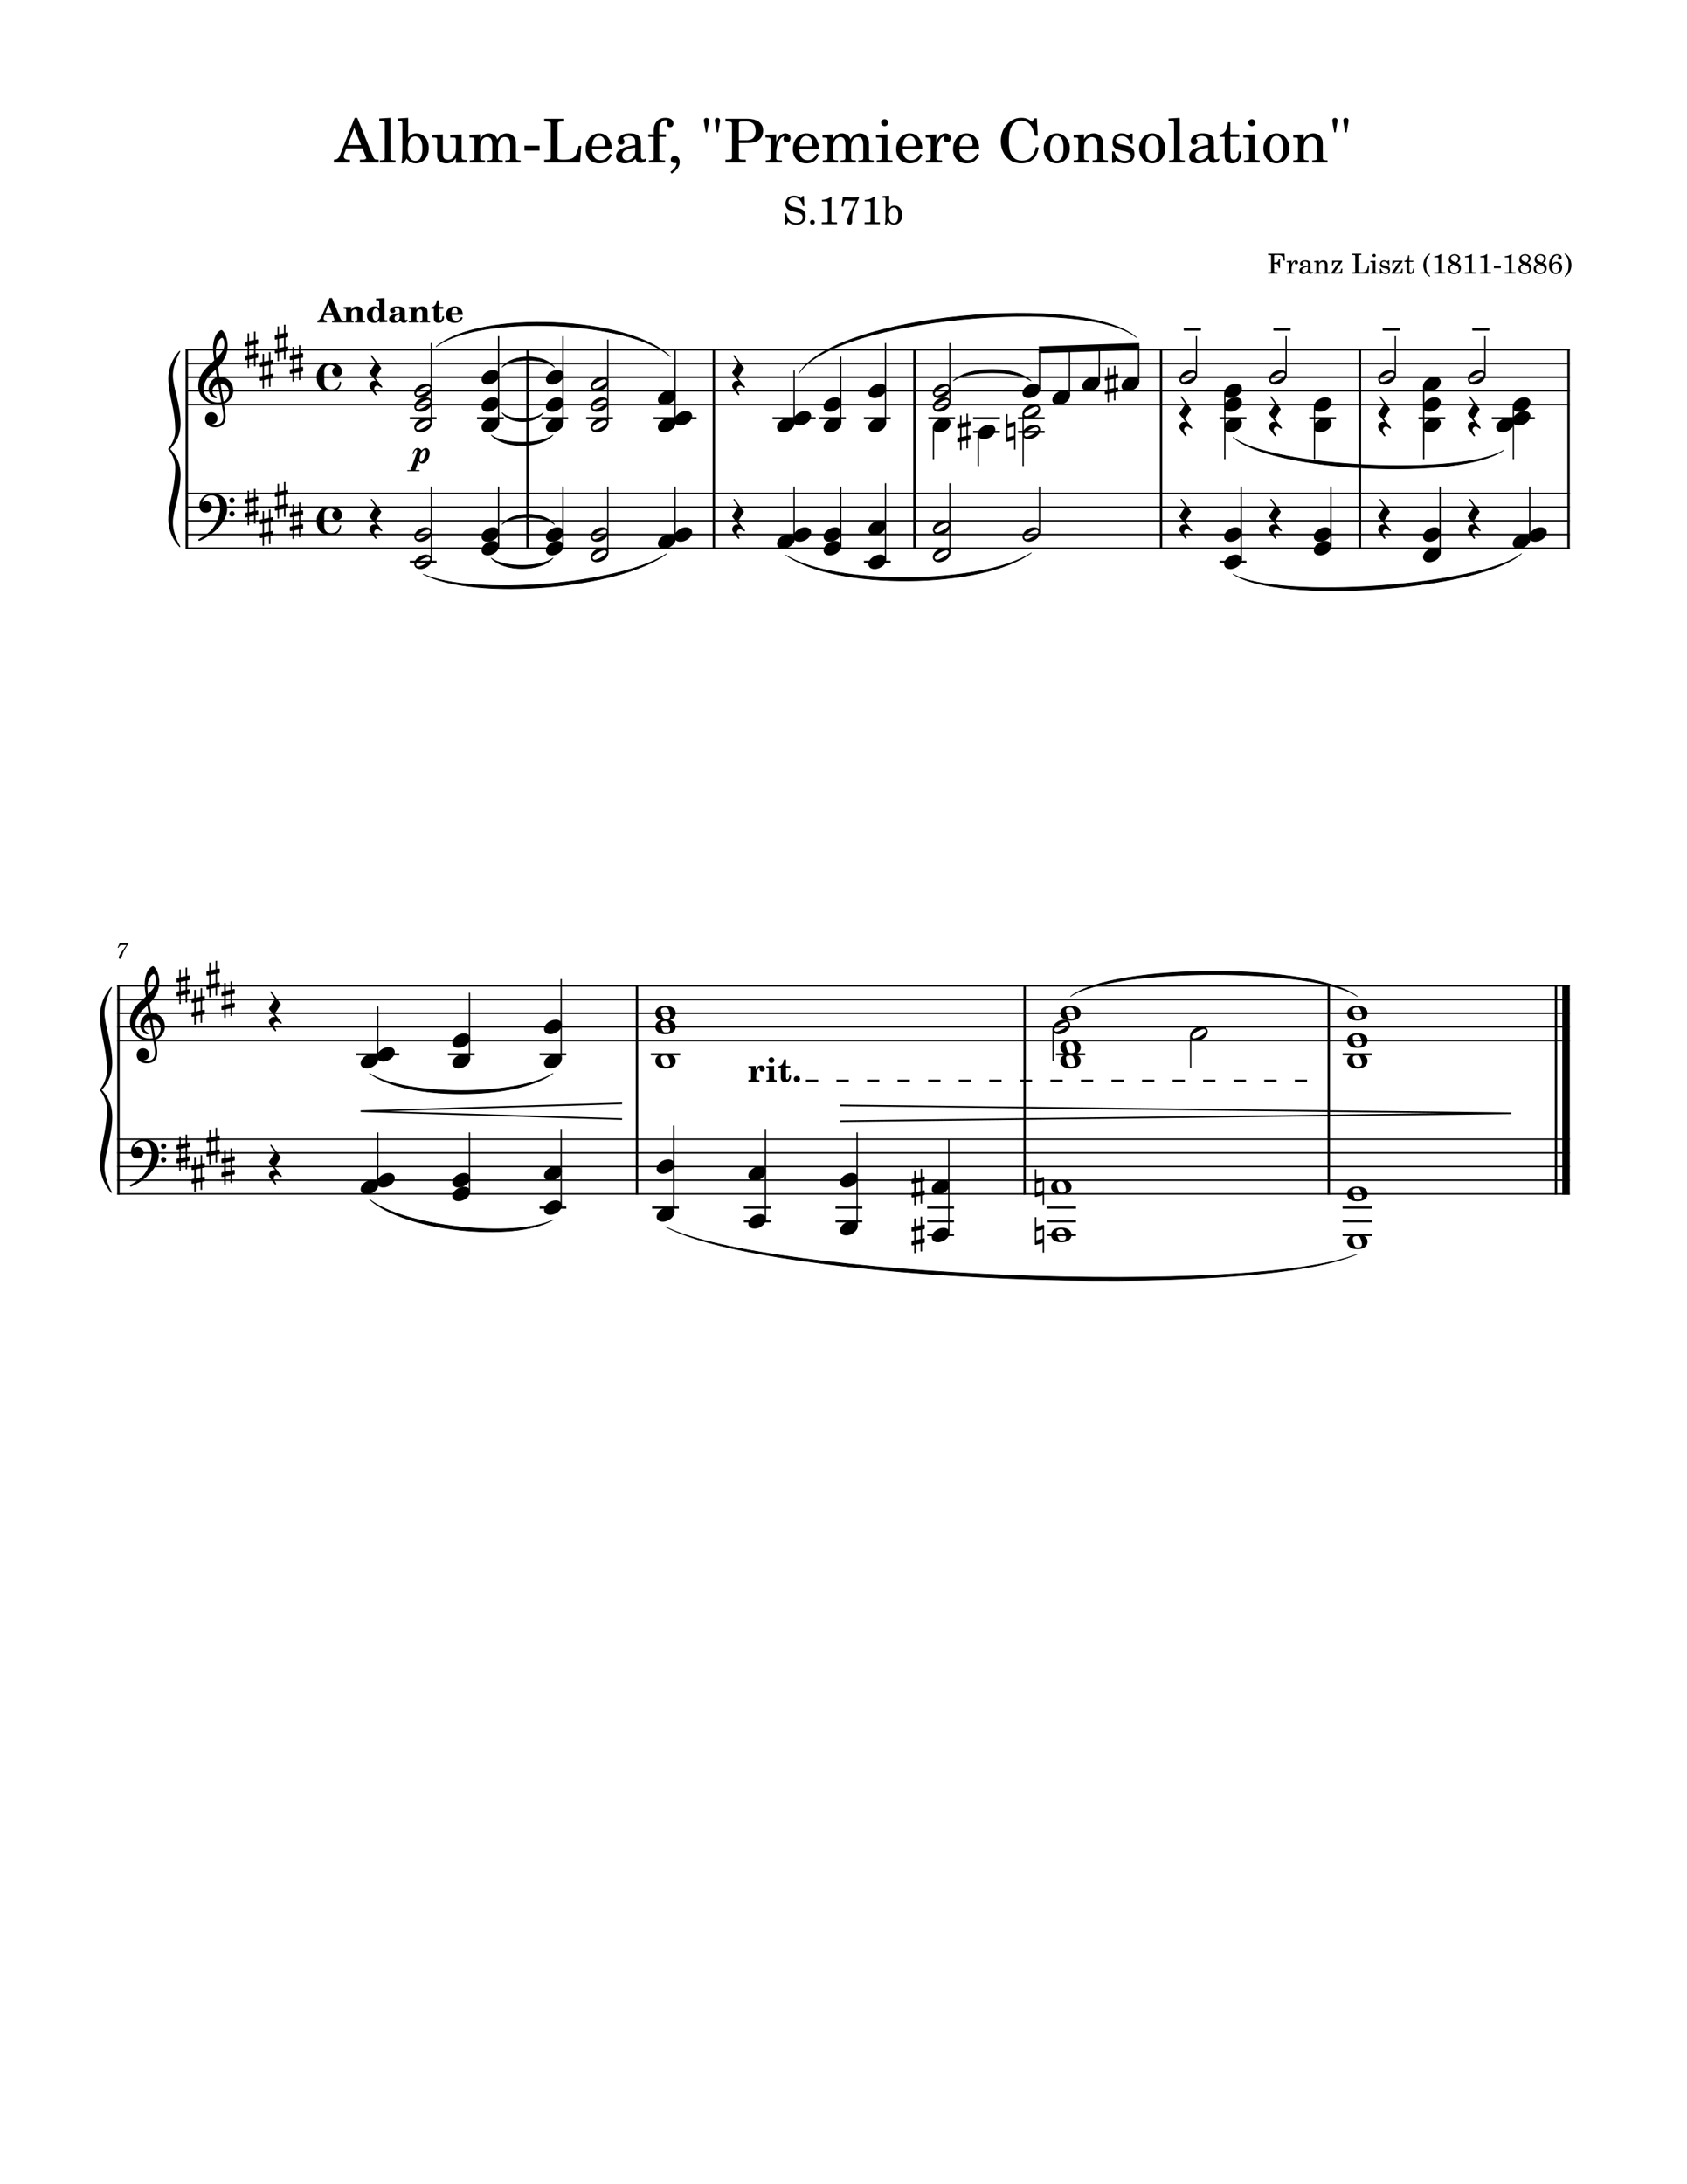 <svg width="3060" height="3960" xmlns="http://www.w3.org/2000/svg" version="1.2" baseProfile="tiny"><path fill="#fff" fill-rule="evenodd" d="M0 0h3060v3960H0V0"/><path class="StaffLines" fill="none" stroke="#000" stroke-width="2.73" stroke-linejoin="bevel" d="M336.599 634.198H2847.4M336.599 658.998H2847.4M336.599 683.798H2847.4M336.599 708.598H2847.4M336.599 733.398H2847.4M336.599 894.599H2847.4M336.599 919.399H2847.4M336.599 944.199H2847.4M336.599 968.999H2847.4M336.599 993.799H2847.4M212.598 1787.4H2847.4M212.598 1812.2H2847.4M212.598 1837H2847.4M212.598 1861.8H2847.4M212.598 1886.6H2847.4M212.598 2065.43H2847.4M212.598 2090.23H2847.4M212.598 2115.03H2847.4M212.598 2139.83H2847.4M212.598 2164.63H2847.4"/><path class="Text" d="M1458.21 355.362h-2.58l-2.81 4.203c-3.36-3.156-7.77-4.828-12.74-4.828-9.25 0-15.33 5.812-15.33 14.625 0 7.641 3.79 11.422 14.07 14.078l6.65 1.672c5.18 1.344 5.68 1.484 7.14 2.594 2.1 1.609 3.22 3.922 3.22 6.656 0 2.797-1.04 5.109-3.15 7.062-2.3 1.969-4.61 2.735-8.47 2.735-10.56 0-15.81-7.766-17.64-17.219h-3l.26 19.953h2.74l3.15-4.765c4.69 3.859 8.53 5.25 14.71 5.25 10.28 0 16.86-6.016 16.86-15.391 0-4.422-1.39-8.063-4.19-10.719-1.89-1.828-4.63-3.015-10.22-4.406l-7.5-1.891c-6.23-1.609-9.17-4.343-9.17-8.609 0-4.906 4-8.266 9.94-8.266 9.03 0 14 7.485 15.89 15.469h3.01l-.84-18.203m15.47 43.203c-2.46 0-4.41 1.953-4.41 4.328 0 2.453 1.95 4.422 4.33 4.422 2.45 0 4.42-1.969 4.42-4.422 0-2.375-1.97-4.328-4.34-4.328m32.4-41.516c-2.39 2.86-8.83 5.032-15.26 5.172v3.016h6.15c4.07.062 4.49.484 4.35 4.406v28.078c0 3.563 0 3.703-.42 4.344-.57.688-1.9.969-5.82.969h-4.54v3.297h27.71v-3.297h-3.84c-3.92 0-5.25-.281-5.81-.969-.49-.641-.49-.703-.49-4.344v-28.922c0-3.906.14-7.203.49-11.75h-2.52m20.49 16.938l3.08.484 1.26-5.531c1.05-4.609 1.55-5.312 3.58-5.312.34 0 .91 0 1.53.062 8.61.422 8.61.422 11.83.422.92 0 2.53 0 4.48-.063l-4.76 9.594c-5.17 10.281-5.8 11.547-7.55 15.891-2.17 5.25-3.3 9.656-3.3 12.594 0 3.218 1.69 5.187 4.41 5.187 3.36 0 4.69-2.25 4.62-8.328-.34-10.094.91-14.984 8.41-31.375 1.25-2.719 2.58-5.531 3.84-8.25v-2.031c-4.2.343-6.43.484-10.78.484-6.09 0-10.92-.203-18.48-.766l-2.17 16.938m57.33-16.938c-2.4 2.86-8.83 5.032-15.27 5.172v3.016h6.16c4.06.062 4.48.484 4.34 4.406v28.078c0 3.563 0 3.703-.42 4.344-.56.688-1.89.969-5.81.969h-4.55v3.297h27.72v-3.297h-3.85c-3.92 0-5.25-.281-5.81-.969-.48-.641-.48-.703-.48-4.344v-28.922c0-3.906.14-7.203.48-11.75h-2.51m28.95-2.312l-12.03.766v3.015h2.45c2.66.063 3 .485 3 3.5v27.235c0 9.734-.42 15.046-1.25 18.062h2.66l3.42-5.469c2.87 3.782 6.17 5.532 10.51 5.532 8.68 0 15.05-7.422 15.05-17.563 0-10.094-5.89-17.156-14.28-17.156-4.27 0-6.86 1.469-9.53 5.453v-23.375m8.26 21.484c5.25 0 8.19 5.11 8.19 14.282 0 8.89-2.86 13.875-7.97 13.875-5.53 0-8.83-5.125-8.83-13.735 0-9.375 3.02-14.422 8.61-14.422M2329.91 459.973h-29.75v2.36h.89c2.86.047 3.82.203 4.21.703.29.437.29.547.29 3.094v23.797c0 2.562 0 2.656-.29 3.109-.39.5-1.35.703-4.21.703h-.89v2.344h17.14v-2.344h-1.64c-2.86 0-3.79-.203-4.2-.703-.3-.453-.3-.609-.3-3.109v-11.344h1c5.14-.203 7 1.656 7.21 7.203h2.34V469.38h-2.34c-.32 4.906-2.25 6.797-7 6.859h-1.21v-11.406c-.04-2.11.46-2.453 3.14-2.5h2.32c8.2-.047 10.25 1.797 11.79 10.406h2.21l-.71-12.766m12.74 12.813l-8.86.547v2.156h2.04c1.91.047 2.16.344 2.16 2.5v14.297c-.05.75-.09 1.047-.3 1.297-.36.453-1.36.656-3.5.703h-.2v1.797h13.34v-1.797h-.89c-3.36-.109-3.79-.359-3.79-2.156v-2.703c.04-8.391 3.04-14.797 6.93-15-.68.812-.89 1.312-.89 2.25 0 1.609 1.14 2.75 2.75 2.75 1.85 0 3.05-1.344 3.05-3.344 0-2.453-1.7-4.047-4.34-4.047-3.16 0-5.86 2.5-7.5 6.953v-6.203m34.47 7.203c0-3.156-.55-4.75-2-5.953-1.65-1.359-4.1-2-7.3-2-5.64 0-9.75 2.641-9.75 6.297 0 1.844 1.15 3.047 2.9 3.047 1.6 0 2.71-1.047 2.71-2.547 0-.656-.25-1.344-.75-2.047-.31-.359-.36-.453-.36-.703 0-1 2-1.906 4.4-1.906 1.6 0 3.35.5 4.15 1.25.95.812 1.31 2 1.31 4.25v1.953c-5.21.906-6.86 1.297-9.31 2.25-4.35 1.609-6.4 3.906-6.4 7.109 0 3.594 2.8 5.844 7.25 5.844 3.46 0 6.55-1.406 8.71-3.953.79 2.547 2.04 3.547 4.39 3.547 2.25 0 4.61-1.438 4.61-2.891 0-.359-.21-.609-.5-.609-.21 0-.41.062-.75.203-.71.297-1 .359-1.41.359-1.4 0-1.9-.906-1.9-3.453v-10.047m-4.69 6.094c0 3-.16 3.703-1 5-1.25 1.844-3.5 3.094-5.71 3.094-2.29 0-3.95-1.641-3.95-3.891 0-2.109 1.05-3.609 3.25-4.656 1.55-.703 3.5-1.203 7.41-1.844v2.297m19.89-13.297l-8.66.547v2.156h1.81c1.9.047 2.15.344 2.15 2.5v14.297c-.05.75-.1 1.047-.3 1.297-.35.453-1.3.656-3.45.703h-.21v1.797h12.66v-1.797h-.2c-3.35-.109-3.8-.359-3.8-2.156v-7.391c0-2.453.34-4.703.9-5.859 1.05-2.25 3.3-3.797 5.44-3.797 1.31 0 2.81.703 3.56 1.75.75 1.094 1.1 2.594 1.1 5v10.453c-.05.75-.1 1.047-.3 1.297-.36.453-1.36.656-3.5.703h-.2v1.797h12.65v-1.797h-.2c-3.3-.109-3.75-.359-3.75-2.156v-10.047c0-3.594-.15-4.5-1.05-6.203-1.25-2.391-3.75-3.844-6.75-3.844-3.25 0-5.7 1.5-7.9 4.797v-4.047m42.19 0h-18.07l-.43 8.453h2c.39-4.453 2.34-6.359 6.34-6.312h4.34l-13.64 19.359v1.797h19.46l.34-8.953h-2c-.5 4.906-2.45 6.859-6.91 6.797h-5.09l13.66-19.344v-1.797m48.82 9.594h-2.18c-1.66 9-3.91 11.203-11.66 11.359h-2.11c-3-.109-3.75-.609-3.59-2.406V466.13c0-2.5 0-2.657.29-3.094.41-.5 1.36-.656 4.21-.703h.9v-2.36h-16.4v2.36h.9c2.85.047 3.8.203 4.19.703.31.437.31.547.31 3.094v23.797c0 2.562 0 2.656-.31 3.109-.39.5-1.34.703-4.19.703h-.9v2.344h29.5l1.04-13.703m9.19-22.047c-1.61 0-2.9 1.297-2.9 2.89 0 1.61 1.29 2.907 2.85 2.907 1.65 0 2.94-1.297 2.94-2.907a2.89 2.89 0 00-2.89-2.89m2.35 12.453l-9.4.547v2.156h2.55c1.89.047 2.14.344 2.14 2.5v14.297c-.04.75-.09 1.047-.29 1.297-.35.453-1.3.656-3.46.703h-.34v1.797h12.95v-1.797h-.36c-3.34-.109-3.79-.359-3.79-2.156v-19.344m24.93-.547h-1.75l-1.45 1.797c-1.8-1.406-3.59-2-6.09-2-4.41 0-7.3 2.844-7.3 7.25 0 4.703 3.05 5.891 7.05 6.844l2.64.609c3.95.938 5.36 1.938 5.36 3.938 0 2.359-2.05 4-4.96 4-4.25 0-7.25-2.688-8.45-7.688h-2v9.438h1.75l1.75-2.047c2.05 1.656 4.3 2.453 6.86 2.453 4.89 0 8.14-3.047 8.14-7.703 0-2.203-.7-3.891-2.09-5.047-1.21-1.047-2.21-1.453-5.25-2.094l-2.5-.562c-2.75-.594-2.75-.594-3.66-1.094-1.09-.5-1.75-1.547-1.75-2.656 0-2.047 1.91-3.438 4.66-3.438 4.09 0 6.09 2.891 7.29 6.391h1.75v-8.391m24.1.547h-18.07l-.43 8.453h2c.39-4.453 2.34-6.359 6.34-6.312h4.34l-13.64 19.359v1.797h19.46l.34-8.953h-2c-.5 4.906-2.45 6.859-6.91 6.797h-5.09l13.66-19.344v-1.797m12.34 0v-9.906h-2.05c-.5 6.5-2.7 9.797-6.75 10.109v1.938h4.1v12.75c0 3.5.09 4.75.59 5.906.81 2.094 2.81 3.25 5.7 3.25 4.5 0 7.41-3.406 7.41-8.703 0-.297 0-.641-.05-1.141h-2.11c-.14 4.5-1.45 6.797-3.89 6.797-1.15 0-2.15-.609-2.5-1.453-.31-.703-.45-1.953-.45-3.75v-13.656h7.34v-2.141h-7.34m37.58-13.5c-3.05 1.844-4.61 3.141-6.3 5.141-3.81 4.5-5.86 10.25-5.86 16.312 0 5.688 1.8 11.047 5.16 15.5 1.89 2.391 3.59 3.891 7 6v-1.859c-5-4.453-7-10-7-19.641 0-9.656 2-15.203 7-19.609v-1.844m18.78 1.594c-1.69 2.047-6.3 3.593-10.89 3.703v2.14h4.39c2.91.063 3.2.36 3.11 3.157v20.047c0 2.562 0 2.656-.3 3.109-.4.5-1.36.703-4.15.703h-3.25v2.344h19.79v-2.344h-2.75c-2.79 0-3.75-.203-4.14-.703-.36-.453-.36-.5-.36-3.109v-20.641c0-2.813.11-5.156.36-8.406h-1.81m30.41 15.703c3.7-2 5.5-4.5 5.5-7.75 0-4.61-4.16-7.953-9.96-7.953-6.09 0-10.54 4-10.54 9.547 0 2.156.79 4.406 2.2 5.953.84 1 1.64 1.547 3.44 2.5-4.1 1.609-7.3 3.859-7.3 8.797 0 2.75 1.36 5.453 3.45 7 1.96 1.406 4.66 2.156 7.85 2.156 3.7 0 6.81-1 8.9-2.797 2.1-1.906 3.41-4.953 3.41-8 0-2.859-1.11-5.406-3.16-7.203-1-.906-1.9-1.406-3.79-2.25m-5.36-2c-4.05-1.453-5.8-3.344-5.8-6.25 0-3.203 2.61-5.297 6.55-5.297 3.86 0 6.4 2.437 6.4 6.094 0 2.609-1 4.297-3.84 6.703l-3.31-1.25m2.9 6.953c3.8 1.344 5.41 3.297 5.41 6.594 0 4-3.16 6.547-8.06 6.547-4.69 0-7.39-2.547-7.39-7 0-3.75 1.54-6 5.45-7.797l4.59 1.656m27.64-20.656c-1.68 2.047-6.29 3.593-10.89 3.703v2.14h4.39c2.91.063 3.21.36 3.11 3.157v20.047c0 2.562 0 2.656-.29 3.109-.41.5-1.36.703-4.16.703h-3.25v2.344h19.8v-2.344h-2.75c-2.8 0-3.75-.203-4.14-.703-.36-.453-.36-.5-.36-3.109v-20.641c0-2.813.11-5.156.36-8.406h-1.82m27.8 0c-1.69 2.047-6.3 3.593-10.89 3.703v2.14h4.39c2.91.063 3.2.36 3.11 3.157v20.047c0 2.562 0 2.656-.3 3.109-.4.5-1.36.703-4.15.703h-3.25v2.344h19.79v-2.344h-2.75c-2.79 0-3.75-.203-4.14-.703-.36-.453-.36-.5-.36-3.109v-20.641c0-2.813.11-5.156.36-8.406h-1.81m13.8 21.297v4.156h12.45v-4.156h-12.45m30.64-21.297c-1.69 2.047-6.3 3.593-10.89 3.703v2.14h4.39c2.9.063 3.2.36 3.11 3.157v20.047c0 2.562 0 2.656-.3 3.109-.41.5-1.36.703-4.16.703h-3.25v2.344h19.8v-2.344h-2.75c-2.8 0-3.75-.203-4.14-.703-.36-.453-.36-.5-.36-3.109v-20.641c0-2.813.11-5.156.36-8.406h-1.81m30.4 15.703c3.71-2 5.5-4.5 5.5-7.75 0-4.61-4.15-7.953-9.95-7.953-6.09 0-10.55 4-10.55 9.547 0 2.156.8 4.406 2.21 5.953.84 1 1.64 1.547 3.43 2.5-4.09 1.609-7.29 3.859-7.29 8.797 0 2.75 1.36 5.453 3.45 7 1.95 1.406 4.66 2.156 7.84 2.156 3.71 0 6.82-1 8.91-2.797 2.09-1.906 3.41-4.953 3.41-8 0-2.859-1.11-5.406-3.16-7.203-1-.906-1.91-1.406-3.8-2.25m-5.36-2c-4.04-1.453-5.79-3.344-5.79-6.25 0-3.203 2.61-5.297 6.54-5.297 3.86 0 6.41 2.437 6.41 6.094 0 2.609-1 4.297-3.84 6.703l-3.32-1.25m2.91 6.953c3.8 1.344 5.41 3.297 5.41 6.594 0 4-3.16 6.547-8.07 6.547-4.68 0-7.39-2.547-7.39-7 0-3.75 1.55-6 5.46-7.797l4.59 1.656m30.25-4.953c3.7-2 5.5-4.5 5.5-7.75 0-4.61-4.16-7.953-9.95-7.953-6.1 0-10.55 4-10.55 9.547 0 2.156.8 4.406 2.2 5.953.85 1 1.64 1.547 3.44 2.5-4.09 1.609-7.3 3.859-7.3 8.797 0 2.75 1.36 5.453 3.46 7 1.95 1.406 4.65 2.156 7.84 2.156 3.7 0 6.81-1 8.91-2.797 2.09-1.906 3.4-4.953 3.4-8 0-2.859-1.11-5.406-3.15-7.203-1-.906-1.91-1.406-3.8-2.25m-5.36-2c-4.05-1.453-5.8-3.344-5.8-6.25 0-3.203 2.61-5.297 6.55-5.297 3.86 0 6.41 2.437 6.41 6.094 0 2.609-1 4.297-3.85 6.703l-3.31-1.25m2.91 6.953c3.79 1.344 5.4 3.297 5.4 6.594 0 4-3.15 6.547-8.06 6.547-4.69 0-7.39-2.547-7.39-7 0-3.75 1.55-6 5.45-7.797l4.6 1.656m19.2-2.453c.5-6.25.75-7.906 1.84-10.453 1.46-3.547 4.1-5.594 7.25-5.594 1.75 0 2.8.547 2.8 1.437 0 .204-.05.36-.25.704-.5.953-.75 1.703-.75 2.406 0 1.64 1.3 2.89 3.05 2.89 1.95 0 3.31-1.5 3.31-3.593 0-3.453-3.45-6-8.2-6-10.41 0-14.61 10.953-14.61 19.797 0 9.812 4.81 16.156 12.2 16.156 6.7 0 11.5-5.344 11.5-11.953 0-5.891-4.2-10.297-9.89-10.297-3.41 0-5.91 1.344-8.25 4.5m6.84-1.453c3.66 0 5.85 2.859 5.85 7.609 0 5.797-2.3 9.438-5.94 9.438-4.45 0-6.45-4.938-6.45-8.75 0-5.141 2.5-8.297 6.54-8.297m16 24.609c3.05-1.859 4.6-3.156 6.3-5.203 3.8-4.453 5.85-10.203 5.85-16.297 0-5.703-1.8-11.062-5.15-15.453-1.9-2.453-3.6-3.906-7-6v1.844c5 4.406 7 9.953 7 19.609 0 9.641-2 15.25-7 19.641v1.859M648.067 213.645h-4.625l-25.297 64.125c-2.969 8.578-5.828 11.219-12.094 11.656h-.437v5.172h29.141v-5.172h-2.204c-5.937 0-8.906-2.093-8.906-6.265 0-1.438.328-2.75 1-4.625l3.625-9.672h29.156l5.938 14.734c.656 1.766.875 2.422.875 2.969 0 1.766-2.75 2.859-6.813 2.859h-4.625v5.172h34.094v-5.172h-1.531c-5.719-.109-6.719-.765-9.25-7.031l-28.047-68.75m-5.391 18.031l12.438 31.235h-24.641l12.203-31.235m65.657-18.156l-20.344 1.219v4.734h5.391c4.062.11 4.609.766 4.609 5.5v61.266c-.109 1.656-.219 2.312-.656 2.859-.766.985-2.86 1.438-7.594 1.547h-.766v3.953h28.485v-3.953h-.766c-7.359-.234-8.359-.781-8.359-4.734V213.52m32 0l-18.922 1.219v4.734h3.859c4.172.11 4.719.766 4.719 5.5v42.782c0 15.296-.656 23.656-1.969 28.39h4.172l5.391-8.594c4.515 5.954 9.687 8.704 16.5 8.704 13.64 0 23.656-11.672 23.656-27.61 0-15.844-9.25-26.953-22.438-26.953-6.718 0-10.781 2.313-14.968 8.578v-36.75m12.984 33.781c8.25 0 12.875 8.032 12.875 22.438 0 13.969-4.516 21.781-12.547 21.781-8.687 0-13.859-8.031-13.859-21.562 0-14.735 4.734-22.657 13.531-22.657m73.688 48.063l20.031-.766v-4.734h-2.75c-6.391-.219-6.938-.875-6.938-8.031v-38.5l-20.672 1.218v4.735h5.61c4.172.109 4.719.765 4.719 5.5v13.515c0 9.579-2.297 21.235-14.407 21.235-3.406 0-6.265-1.203-7.703-3.406-1.422-2.094-1.64-3.188-1.64-9.235v-33.562l-19.25 1.218v4.735h4.171c4.188.109 4.735.765 4.735 5.5v23.75c0 5.609.437 8.14 2.094 10.672 2.968 4.515 8.25 7.047 14.843 7.047 7.266 0 12.328-2.969 17.157-10.016v9.125m44-52.031l-19.579 1.218v4.735h4.516c4.172.109 4.719.765 4.719 5.5v31.453c-.11 1.656-.219 2.312-.656 2.859-.766.985-2.86 1.438-7.594 1.547h-.438v3.953h27.719v-3.953h-.437c-7.266-.234-8.25-.781-8.25-4.844v-20.359c0-9.781 5.39-17.047 12.546-17.047 6.266 0 9.454 4.516 9.454 13.422v24.531c-.11 1.438-.219 2.203-.766 2.75-.656.985-2.859 1.438-7.594 1.547h-.437v3.953h27.828v-3.953h-.438c-7.265-.234-8.25-.781-8.25-4.734v-19.469c0-11 4.953-18.047 12.641-18.047 6.281 0 9.359 4.735 9.359 14.641v23.203c-.109 1.547-.218 2.312-.765 2.859-.672.985-2.86 1.438-7.594 1.547h-.438v3.953h27.829v-3.953h-.438c-7.266-.234-8.25-.781-8.25-4.844v-24.968c0-6.828-.672-9.141-3.531-12.875-3.188-4.063-7.688-6.266-12.969-6.266-7.156 0-12.437 3.406-17.172 11-1.859-6.609-7.812-11-15.172-11-6.718 0-11.547 3.188-15.843 10.109v-8.468m80.296 20.687v9.125h27.391v-9.125h-27.391m103.059.438h-4.84c-3.62 19.797-8.58 24.64-25.62 24.968h-4.63c-6.59-.218-8.25-1.312-7.92-5.281v-55.437c0-5.5 0-5.828.65-6.813.9-1.109 2.99-1.437 9.25-1.547h1.99v-5.172h-36.095v5.172h1.985c6.265.11 8.359.438 9.234 1.547.672.985.672 1.203.672 6.813v52.359c0 5.609 0 5.828-.672 6.828-.875 1.094-2.969 1.531-9.234 1.531h-1.985v5.172h64.905l2.31-30.14m55.21 5.39c.11-16.5-9.25-28.156-22.67-28.156-14.08 0-24.65 12.203-24.65 28.703 0 15.516 10.02 25.86 24.86 25.86 10.57 0 17.94-5.172 22.46-15.625l-3.86-2.094c-4.5 8.469-9.13 11.765-16.5 11.765-5.61 0-9.67-2.296-12.53-7.25-1.99-3.296-2.86-7.156-2.75-13.203h35.64m-35.53-4.734c0-7.703 3.51-18.703 12.75-18.703 6.61 0 11 5.844 11 14.75 0 3.078-.99 3.953-4.5 3.953h-19.25m88.4-5.938c0-6.921-1.2-10.453-4.4-13.093-3.63-2.969-9.02-4.391-16.05-4.391-12.44 0-21.45 5.828-21.45 13.859 0 4.063 2.53 6.704 6.37 6.704 3.52 0 5.94-2.313 5.94-5.61 0-1.422-.55-2.969-1.64-4.5-.67-.781-.78-1-.78-1.547 0-2.203 4.4-4.187 9.68-4.187 3.52 0 7.38 1.109 9.13 2.75 2.09 1.765 2.86 4.406 2.86 9.359v4.281c-11.44 1.985-15.06 2.86-20.45 4.954-9.58 3.531-14.08 8.578-14.08 15.625 0 7.921 6.15 12.875 15.95 12.875 7.58 0 14.41-3.094 19.14-8.704 1.75 5.61 4.5 7.813 9.67 7.813 4.96 0 10.13-3.188 10.13-6.375 0-.766-.44-1.328-1.11-1.328-.44 0-.88.125-1.64.453-1.55.656-2.21.766-3.08.766-3.09 0-4.19-1.985-4.19-7.594v-22.11m-10.34 13.422c0 6.594-.33 8.141-2.19 11-2.75 4.063-7.7 6.813-12.55 6.813-5.06 0-8.68-3.625-8.68-8.578 0-4.61 2.31-7.922 7.14-10.219 3.42-1.547 7.7-2.641 16.28-4.078v5.062m43.89-29.265v-6.266c0-5.5.33-9.125 1.2-11.328 1.77-4.844 5.63-7.813 10.02-7.813 2.31 0 3.73.657 3.73 1.875 0 .438 0 .547-.65 1.422-.66 1-.99 2.313-.99 3.532 0 3.296 2.64 5.828 6.05 5.828 3.62 0 6.15-2.75 6.15-6.719 0-6.375-5.5-10.344-14.4-10.344-7.6 0-13.2 2.641-17.05 8.141-3.3 4.625-4.4 9.359-4.4 18.265v3.407h-9.68v4.734h9.68v38.172c-.11 1.547-.22 2.203-.66 2.859-.77.985-2.86 1.438-7.59 1.547h-.44v3.953h29.37v-3.953h-1.98c-7.38-.234-8.36-.781-8.36-4.734v-37.844h12.09v-4.734h-12.09m22.42 71.5c9.91-6.813 14.42-13.532 14.42-21.219 0-6.609-3.64-10.891-9.03-10.891-4.06 0-7.14 2.86-7.14 6.594 0 3.969 2.97 6.484 7.59 6.484.55 0 1.32 0 1.65-.109h.32c.57 0 .78.344.78 1 0 4.609-3.75 9.781-11.1 14.953l2.51 3.188m61.83-75.016h2.42l3.41-19.687c.11-.547.11-1.219.11-1.766 0-2.75-1.99-4.719-4.74-4.719s-4.73 1.969-4.73 4.719c0 .547 0 1.109.11 1.766l3.42 19.687m19.91 0h2.42l3.4-19.687c.11-.657.11-1.219.11-1.766 0-2.75-1.98-4.719-4.73-4.719-2.75 0-4.72 1.969-4.72 4.719 0 .656 0 1.109.11 1.766l3.41 19.687m39.92 19.469h12.42c9.91 0 15.08-.766 19.59-2.86 7.69-3.734 12.1-10.781 12.1-19.468 0-17.485-15.41-21.782-29.82-21.782h-38.5v5.172h1.99c6.26.11 8.36.438 9.23 1.547.66.985.66 1.203.66 6.813v52.359c0 5.609 0 5.828-.66 6.828-.87 1.094-2.97 1.531-9.23 1.531h-1.99v5.172h36.97v-5.172h-2.86c-6.28 0-8.37-.437-9.25-1.531-.65-1-.65-1.219-.65-6.828v-21.781m0-5.172v-28.156c0-5.063.54-5.61 6.7-5.61h7.05c11.43 0 16.83 5.391 16.83 17.047 0 11.328-5.61 16.719-17.27 16.719h-13.31m67.86-10.781l-19.47 1.218v4.735h4.5c4.19.109 4.73.765 4.73 5.5v31.453c-.11 1.656-.22 2.312-.65 2.859-.77.985-2.97 1.438-7.71 1.547h-.43v3.953h29.37v-3.953h-1.98c-7.38-.234-8.36-.781-8.36-4.734v-5.938c.11-18.484 6.7-32.562 15.28-33-1.53 1.75-1.97 2.86-1.97 4.938 0 3.531 2.53 6.062 6.05 6.062 4.06 0 6.7-2.968 6.7-7.375 0-5.39-3.74-8.906-9.56-8.906-6.94 0-12.88 5.5-16.5 15.281v-13.64m77.53 26.515c.11-16.5-9.25-28.156-22.67-28.156-14.08 0-24.64 12.203-24.64 28.703 0 15.516 10.01 25.86 24.85 25.86 10.57 0 17.94-5.172 22.46-15.625l-3.86-2.094c-4.5 8.469-9.13 11.765-16.5 11.765-5.61 0-9.67-2.296-12.53-7.25-1.99-3.296-2.86-7.156-2.75-13.203h35.64m-35.53-4.734c0-7.703 3.51-18.703 12.75-18.703 6.61 0 11 5.844 11 14.75 0 3.078-.99 3.953-4.5 3.953h-19.25m61.47-21.781l-19.58 1.218v4.735h4.51c4.17.109 4.72.765 4.72 5.5v31.453c-.11 1.656-.22 2.312-.65 2.859-.77.985-2.86 1.438-7.6 1.547h-.44v3.953h27.72v-3.953h-.43c-7.27-.234-8.25-.781-8.25-4.844v-20.359c0-9.781 5.39-17.047 12.54-17.047 6.27 0 9.46 4.516 9.46 13.422v24.531c-.11 1.438-.22 2.203-.77 2.75-.66.985-2.86 1.438-7.59 1.547h-.44v3.953h27.83v-3.953h-.44c-7.27-.234-8.25-.781-8.25-4.734v-19.469c0-11 4.95-18.047 12.64-18.047 6.28 0 9.36 4.735 9.36 14.641v23.203c-.11 1.547-.22 2.312-.77 2.859-.67.985-2.86 1.438-7.59 1.547h-.44v3.953h27.83v-3.953h-.44c-7.26-.234-8.25-.781-8.25-4.844v-24.968c0-6.828-.67-9.141-3.53-12.875-3.19-4.063-7.69-6.266-12.97-6.266-7.15 0-12.43 3.406-17.17 11-1.86-6.609-7.81-11-15.17-11-6.72 0-11.55 3.188-15.84 10.109v-8.468m93.15-27.391c-3.51 0-6.37 2.859-6.37 6.391 0 3.515 2.86 6.375 6.26 6.375 3.64 0 6.5-2.86 6.5-6.375a6.388 6.388 0 00-6.39-6.391m5.17 27.391l-20.67 1.218v4.735h5.61c4.17.109 4.72.765 4.72 5.5v31.453c-.11 1.656-.22 2.312-.66 2.859-.76.985-2.86 1.438-7.59 1.547h-.77v3.953h28.5v-3.953h-.78c-7.36-.234-8.36-.781-8.36-4.734v-42.578m63.14 26.515c.11-16.5-9.25-28.156-22.67-28.156-14.08 0-24.64 12.203-24.64 28.703 0 15.516 10.02 25.86 24.86 25.86 10.56 0 17.94-5.172 22.45-15.625l-3.86-2.094c-4.5 8.469-9.12 11.765-16.5 11.765-5.6 0-9.67-2.296-12.53-7.25-1.98-3.296-2.86-7.156-2.75-13.203h35.64m-35.53-4.734c0-7.703 3.52-18.703 12.75-18.703 6.61 0 11 5.844 11 14.75 0 3.078-.98 3.953-4.5 3.953h-19.25m61.14-21.781l-19.47 1.218v4.735h4.5c4.19.109 4.74.765 4.74 5.5v31.453c-.11 1.656-.22 2.312-.66 2.859-.76.985-2.97 1.438-7.7 1.547h-.44v3.953h29.38v-3.953h-1.99c-7.37-.234-8.36-.781-8.36-4.734v-5.938c.11-18.484 6.71-32.562 15.28-33-1.53 1.75-1.96 2.86-1.96 4.938 0 3.531 2.53 6.062 6.04 6.062 4.07 0 6.71-2.968 6.71-7.375 0-5.39-3.74-8.906-9.57-8.906-6.93 0-12.87 5.5-16.5 15.281v-13.64m77.53 26.515c.11-16.5-9.25-28.156-22.67-28.156-14.08 0-24.64 12.203-24.64 28.703 0 15.516 10.02 25.86 24.86 25.86 10.56 0 17.94-5.172 22.45-15.625l-3.85-2.094c-4.5 8.469-9.13 11.765-16.5 11.765-5.61 0-9.68-2.296-12.54-7.25-1.98-3.296-2.86-7.156-2.75-13.203H1776m-35.53-4.734c0-7.703 3.52-18.703 12.75-18.703 6.61 0 11 5.844 11 14.75 0 3.078-.98 3.953-4.5 3.953h-19.25m140.24-50.703h-4.19l-4.41 6.484c-8.01-5.828-12.09-7.375-19.68-7.375-10.46 0-19.36 4.406-26.72 13.203-7.05 8.36-10.35 17.61-10.35 28.938 0 23.75 15.5 40.594 37.18 40.594 17.61 0 28.82-10.344 31.36-28.829l-5.18-.875c-2.97 16.391-11.32 24.532-24.86 24.532-16.28 0-23.98-11.219-23.98-34.985 0-12.547 1.66-20.797 5.39-27.39 3.41-6.157 10.13-10.016 17.27-10.016 7.7 0 14.53 4.078 18.7 11.109 2.09 3.641 3.62 7.704 6.26 16.391h4.85l-1.64-31.781m36.37 27.281c-13.53 0-23.98 11.984-23.98 27.391 0 15.062 10.56 27.172 23.76 27.172 13.21 0 23.77-12.11 23.77-27.282 0-15.078-10.56-27.281-23.55-27.281m0 4.719c7.71 0 11.99 8.031 11.99 22.562 0 14.625-4.28 22.547-12.21 22.547-7.92 0-12.2-7.922-12.2-22.437 0-14.969 4.17-22.672 12.42-22.672m49.27-3.078l-19.03 1.218v4.735h3.97c4.17.109 4.71.765 4.71 5.5v31.453c-.1 1.656-.21 2.312-.65 2.859-.77.985-2.86 1.438-7.6 1.547h-.43v3.953h27.83v-3.953h-.44c-7.38-.234-8.36-.781-8.36-4.734V269.63c0-5.391.76-10.344 1.98-12.875 2.32-4.954 7.25-8.36 11.99-8.36 2.86 0 6.15 1.547 7.81 3.86 1.66 2.406 2.42 5.718 2.42 11v22.984c-.11 1.656-.22 2.312-.65 2.859-.79.985-2.99 1.438-7.71 1.547h-.44v3.953h27.83v-3.953h-.43c-7.27-.234-8.25-.781-8.25-4.734v-22.11c0-7.921-.35-9.906-2.32-13.64-2.75-5.281-8.25-8.469-14.86-8.469-7.14 0-12.53 3.297-17.37 10.563v-8.922m88.11-1.203h-3.86l-3.19 3.953c-3.95-3.078-7.92-4.391-13.42-4.391-9.67 0-16.06 6.266-16.06 15.953 0 10.328 6.72 12.969 15.51 15.063l5.83 1.328c8.69 2.078 11.77 4.281 11.77 8.687 0 5.172-4.5 8.797-10.89 8.797-9.35 0-15.94-5.937-18.58-16.937h-4.41v20.781h3.84l3.86-4.5c4.5 3.625 9.46 5.391 15.07 5.391 10.78 0 17.93-6.719 17.93-16.954 0-4.828-1.54-8.578-4.62-11.109-2.64-2.297-4.84-3.187-11.55-4.609l-5.5-1.219c-6.04-1.313-6.04-1.313-8.03-2.422-2.42-1.094-3.84-3.406-3.84-5.828 0-4.5 4.17-7.578 10.22-7.578 9.03 0 13.42 6.375 16.06 14.078h3.86V242.13m35.73-.438c-13.53 0-23.98 11.984-23.98 27.391 0 15.062 10.56 27.172 23.76 27.172 13.21 0 23.77-12.11 23.77-27.282 0-15.078-10.56-27.281-23.55-27.281m0 4.719c7.71 0 11.99 8.031 11.99 22.562 0 14.625-4.28 22.547-12.21 22.547-7.92 0-12.2-7.922-12.2-22.437 0-14.969 4.17-22.672 12.42-22.672m49.71-32.891l-20.35 1.219v4.734h5.39c4.06.11 4.61.766 4.61 5.5v61.266c-.11 1.656-.22 2.312-.65 2.859-.77.985-2.86 1.438-7.6 1.547h-.76v3.953h28.48v-3.953h-.77c-7.35-.234-8.35-.781-8.35-4.734V213.52m61.92 45.656c0-6.921-1.21-10.453-4.41-13.093-3.62-2.969-9.01-4.391-16.05-4.391-12.43 0-21.45 5.828-21.45 13.859 0 4.063 2.53 6.704 6.38 6.704 3.51 0 5.93-2.313 5.93-5.61 0-1.422-.54-2.969-1.64-4.5-.67-.781-.78-1-.78-1.547 0-2.203 4.41-4.187 9.69-4.187 3.51 0 7.37 1.109 9.12 2.75 2.1 1.765 2.86 4.406 2.86 9.359v4.281c-11.43 1.985-15.06 2.86-20.45 4.954-9.58 3.531-14.08 8.578-14.08 15.625 0 7.921 6.16 12.875 15.96 12.875 7.57 0 14.4-3.094 19.14-8.704 1.75 5.61 4.5 7.813 9.67 7.813 4.95 0 10.12-3.188 10.12-6.375 0-.766-.43-1.328-1.11-1.328-.43 0-.87.125-1.64.453-1.54.656-2.2.766-3.08.766-3.09 0-4.18-1.985-4.18-7.594v-22.11m-10.35 13.422c0 6.594-.32 8.141-2.18 11-2.75 4.063-7.71 6.813-12.55 6.813-5.06 0-8.69-3.625-8.69-8.578 0-4.61 2.31-7.922 7.14-10.219 3.42-1.547 7.71-2.641 16.28-4.078v5.062m40.25-29.265v-21.782h-4.51c-1.1 14.313-5.94 21.563-14.85 22.235v4.281h9.02v28.047c0 7.703.22 10.453 1.31 12.984 1.77 4.625 6.17 7.157 12.55 7.157 9.91 0 16.28-7.485 16.28-19.141 0-.672 0-1.438-.11-2.531h-4.62c-.33 9.89-3.19 14.953-8.58 14.953-2.53 0-4.74-1.313-5.5-3.188-.66-1.547-.99-4.297-.99-8.25v-30.031h16.18v-4.734h-16.18m38.93-27.391c-3.52 0-6.38 2.859-6.38 6.391 0 3.515 2.86 6.375 6.27 6.375 3.64 0 6.5-2.86 6.5-6.375a6.388 6.388 0 00-6.39-6.391m5.17 27.391l-20.67 1.218v4.735h5.6c4.18.109 4.72.765 4.72 5.5v31.453c-.11 1.656-.22 2.312-.65 2.859-.77.985-2.86 1.438-7.6 1.547h-.76v3.953h28.5v-3.953h-.78c-7.36-.234-8.36-.781-8.36-4.734v-42.578m39.7-1.641c-13.53 0-23.98 11.984-23.98 27.391 0 15.062 10.56 27.172 23.76 27.172 13.2 0 23.77-12.11 23.77-27.282 0-15.078-10.57-27.281-23.55-27.281m0 4.719c7.7 0 11.98 8.031 11.98 22.562 0 14.625-4.28 22.547-12.2 22.547-7.92 0-12.2-7.922-12.2-22.437 0-14.969 4.17-22.672 12.42-22.672m49.27-3.078l-19.04 1.218v4.735h3.97c4.18.109 4.72.765 4.72 5.5v31.453c-.11 1.656-.22 2.312-.65 2.859-.77.985-2.86 1.438-7.6 1.547h-.44v3.953h27.83v-3.953h-.43c-7.38-.234-8.36-.781-8.36-4.734V269.63c0-5.391.76-10.344 1.98-12.875 2.31-4.954 7.25-8.36 11.98-8.36 2.86 0 6.16 1.547 7.82 3.86 1.65 2.406 2.42 5.718 2.42 11v22.984c-.11 1.656-.22 2.312-.66 2.859-.78.985-2.98 1.438-7.7 1.547h-.44v3.953h27.83v-3.953h-.44c-7.26-.234-8.25-.781-8.25-4.734v-22.11c0-7.921-.34-9.906-2.31-13.64-2.75-5.281-8.25-8.469-14.86-8.469-7.14 0-12.53 3.297-17.37 10.563v-8.922m55.43-3.516h2.43l3.4-19.687c.11-.547.11-1.219.11-1.766 0-2.75-1.98-4.719-4.73-4.719-2.75 0-4.74 1.969-4.74 4.719 0 .547 0 1.109.11 1.766l3.42 19.687m19.91 0h2.42l3.41-19.687c.11-.657.11-1.219.11-1.766 0-2.75-1.99-4.719-4.74-4.719s-4.72 1.969-4.72 4.719c0 .656 0 1.109.11 1.766l3.41 19.687"/><path class="MeasureNumber" d="M233.036 1709.64c-2.125.24-4.719.41-6.953.41a70.79 70.79 0 01-3.844-.13c-1.328-.07-2.641-.15-4-.23l-1-.05-3.875 8.44 1.469.49.968-1.61c1.875-3.11 2.75-3.55 6.829-3.52h6.765l-4.359 6.25c-5.125 7.19-5.125 7.19-7.078 10.39-1.766 2.84-2.485 4.59-2.485 6.03 0 1.41.891 2.28 2.282 2.28 1.484 0 2.234-.72 2.765-2.59 2-7.52 3.203-10.13 8.75-19.11l3.766-5.84v-1.21"/><path class="SlurSegment" stroke="#000" stroke-width="1.24" stroke-linecap="round" stroke-linejoin="round" fill-rule="evenodd" d="M1941.87 1806.5c78.01-60.76 442.08-60.76 520.1 0-78.02-52.82-442.09-52.82-520.1 0M1449.04 677.132c64.03-107.796 519.55-147.561 612.52-65.184-92.13-74.485-547.65-34.72-612.52 65.184M791.127 628.494c78.959-66.939 351.643-55.313 424.623 18.104-73.32-65.488-346.002-77.114-424.623-18.104M670.285 1946.12c66.536 41.45 266.145 41.45 332.685 0-66.54 49.38-266.149 49.38-332.685 0M2236.6 792.919c71.29 54.66 415.2 70.82 491.3 23.085-76.47 55.662-420.38 39.502-491.3-23.085M1425.49 1006.5c89.58 56.08 356.71 53.55 445.21-4.21-88.43 65.69-355.55 68.22-445.21 4.21M2236.6 1040.92c82.25 47.35 448.55 21.31 523.28-37.2-74.17 66.42-440.46 92.46-523.28 37.2M767.574 1040.92c92.462 40.86 357.646 18.54 441.976-37.2-83.66 63.65-348.849 85.97-441.976 37.2M670.285 2174.55c61.915 48.77 261.523 71.09 332.685 37.2-72.044 41.78-271.652 19.46-332.685-37.2M1207.16 2224.15c184.89 91.64 1063.26 126.36 1254.81 49.6-191.87 84.69-1070.23 49.97-1254.81-49.6"/><path class="TieSegment" stroke="#000" stroke-width="1.24" stroke-linecap="round" stroke-linejoin="round" fill-rule="evenodd" d="M1729.17 690.401c28.2-27.512 112.8-27.512 141 0-28.2-19.576-112.8-19.576-141 0M891.124 788.695c22.361 17.407 89.445 17.407 111.806 0-22.361 25.343-89.445 25.343-111.806 0M910.601 748.279c14.925 14.508 59.698 14.508 74.623 0-14.925 21.461-59.698 21.461-74.623 0M910.601 665.702c19.032-24.738 76.126-24.738 95.159 0-19.033-16.964-76.127-16.964-95.159 0M891.124 1011.9c22.361 17.4 89.445 17.4 111.806 0-22.361 25.34-89.445 25.34-111.806 0M910.601 950.903c19.032-24.739 76.126-24.739 95.159 0-19.033-16.964-76.127-16.964-95.159 0"/><path class="BarLine" fill="none" stroke="#000" stroke-width="4.46" stroke-linejoin="bevel" d="M2845.17 632.834v261.765M956.952 632.834v261.765M2466.63 632.834v261.765M1858.64 1786.04v279.39M2410.24 1786.04v279.39M1294.84 632.834v261.765M2105.95 632.834v261.765M1658.75 632.834v261.765M338.831 632.834v261.765M2822.35 1786.04v279.39"/><path class="BarLine" fill="none" stroke="#000" stroke-width="13.64" stroke-linejoin="bevel" d="M2840.58 1786.04v279.39"/><path class="BarLine" fill="none" stroke="#000" stroke-width="4.46" stroke-linejoin="bevel" d="M1155.43 1786.04v279.39M214.83 1786.04v279.39M1155.43 2064.06v101.93M2466.63 893.235v101.928M2410.24 2064.06v101.93M2105.95 893.235v101.928M2845.17 893.235v101.928M2822.35 2064.06v101.93"/><path class="BarLine" fill="none" stroke="#000" stroke-width="13.64" stroke-linejoin="bevel" d="M2840.58 2064.06v101.93"/><path class="BarLine" fill="none" stroke="#000" stroke-width="4.46" stroke-linejoin="bevel" d="M214.83 2064.06v101.93M1294.84 893.235v101.928M338.831 893.235v101.928M1858.64 2064.06v101.93M956.952 893.235v101.928M1658.75 893.235v101.928"/><path class="Accidental" d="M2027.01 685.782c.605-.093 1.101-.79 1.101-1.395v-5.844c0-.992-.698-1.394-1.596-1.394l-3.271.697v-14.787h-2.775v15.376l-8.834 1.798v-13.997h-2.775v14.586l-3.875.79c-.589.109-1.085.79-1.085 1.395v5.751c0 1.085.79 1.395 1.69 1.395l3.27-.698v16.369l-3.875.79c-.589.093-1.085.79-1.085 1.395v5.75c0 1.086.79 1.38 1.69 1.38l3.27-.682v14.772h2.775v-15.376l8.834-1.783v13.997h2.775V711.48l3.767-.698c.604-.108 1.1-.79 1.1-1.394v-5.844c0-.992-.698-1.395-1.596-1.395l-3.271.698v-16.369l3.767-.697m-15.376 3.069l8.834-1.783v16.369l-8.834 1.89v-16.476M1759.55 772.583c.605-.093 1.101-.79 1.101-1.395v-5.844c0-.992-.698-1.394-1.596-1.394l-3.271.697V749.86h-2.775v15.376l-8.834 1.798v-13.997h-2.775v14.586l-3.875.79c-.589.109-1.085.79-1.085 1.395v5.751c0 1.085.79 1.395 1.69 1.395l3.27-.698v16.369l-3.875.79c-.589.093-1.085.79-1.085 1.395v5.75c0 1.086.79 1.38 1.69 1.38l3.27-.682v14.772h2.775v-15.376l8.834-1.783v13.997h2.775v-14.586l3.767-.698c.604-.108 1.1-.79 1.1-1.394v-5.844c0-.992-.698-1.395-1.596-1.395l-3.271.698V773.28l3.767-.697m-15.376 3.069l8.834-1.783v16.369l-8.834 1.89v-16.476M1841.451 764.848c-.186-.201-.496-.294-.884-.294l-.201.093h-.093l-12.508 3.472v-17.36h-2.775v49.104c0 1.085.899 1.287 1.783 1.287l12.508-3.472v17.36h2.666v-49.104c0-.388-.186-.884-.496-1.086m-13.686 27.777v-16.276l11.516-3.27v16.368l-11.516 3.178M1676.33 2141.814c.605-.093 1.101-.79 1.101-1.395v-5.844c0-.992-.698-1.394-1.596-1.394l-3.271.697v-14.787h-2.775v15.376l-8.834 1.798v-13.997h-2.775v14.586l-3.875.79c-.589.109-1.085.79-1.085 1.395v5.751c0 1.085.79 1.395 1.69 1.395l3.27-.698v16.369l-3.875.79c-.589.093-1.085.79-1.085 1.395v5.75c0 1.086.79 1.38 1.69 1.38l3.27-.682v14.772h2.775v-15.376l8.834-1.783v13.997h2.775v-14.586l3.767-.698c.604-.108 1.1-.79 1.1-1.394v-5.844c0-.992-.698-1.395-1.596-1.395l-3.271.698v-16.369l3.767-.697m-15.376 3.069l8.834-1.783v16.369l-8.834 1.89v-16.476M1893.451 2220.88c-.186-.202-.496-.295-.884-.295l-.201.093h-.093l-12.508 3.472v-17.36h-2.775v49.104c0 1.085.899 1.287 1.783 1.287l12.508-3.472v17.36h2.666v-49.104c0-.388-.186-.884-.496-1.086m-13.686 27.777v-16.276l11.516-3.27v16.368l-11.516 3.178M1893.451 2134.08c-.186-.202-.496-.295-.884-.295l-.201.093h-.093l-12.508 3.472v-17.36h-2.775v49.104c0 1.085.899 1.287 1.783 1.287l12.508-3.472v17.36h2.666v-49.104c0-.388-.186-.884-.496-1.086m-13.686 27.777v-16.276l11.516-3.27v16.368l-11.516 3.178M1676.33 2228.614c.605-.093 1.101-.79 1.101-1.395v-5.844c0-.992-.698-1.394-1.596-1.394l-3.271.697v-14.787h-2.775v15.376l-8.834 1.798v-13.997h-2.775v14.586l-3.875.79c-.589.109-1.085.79-1.085 1.395v5.751c0 1.085.79 1.395 1.69 1.395l3.27-.698v16.369l-3.875.79c-.589.093-1.085.79-1.085 1.395v5.75c0 1.086.79 1.38 1.69 1.38l3.27-.682v14.772h2.775v-15.376l8.834-1.783v13.997h2.775v-14.586l3.767-.698c.604-.108 1.1-.79 1.1-1.394v-5.844c0-.992-.698-1.395-1.596-1.395l-3.271.698v-16.369l3.767-.697m-15.376 3.069l8.834-1.783v16.369l-8.834 1.89v-16.476"/><path class="LedgerLine" fill="none" stroke="#000" stroke-width="3.97" stroke-linejoin="bevel" d="M2705.84 758.199h78.34M1915.18 1911.4h53.37M978.67 1911.4h48.59M2572.98 758.199h48.59M1846.41 782.999H1895M1846.41 758.199H1895M2374.91 758.199h48.59M1765.1 782.999h48.6M1765.1 758.199h48.6M1683.8 758.199h48.59M2212.3 758.199h48.6M812.329 1911.4h48.593M645.989 1911.4h78.337M1180.47 1911.4h53.37M1185.26 758.199h78.33M743.278 758.199h48.593M1485.73 758.199h48.59M1401.19 758.199h78.34M865.233 758.199h48.592M1063.3 758.199h48.6M1567.03 758.199h48.6M982 758.199h48.59M2435.29 1911.4h53.36M1681.88 2214.23h48.6M1681.88 2239.03h48.6M1681.88 2189.43h48.6M1567.03 1018.6h48.6M2435.29 2189.43h53.36M2435.29 2214.23h53.36M743.278 1018.6h48.593M2212.3 1018.6h48.6M1349.2 2214.23h48.59M1349.2 2189.43h48.59M1515.54 2214.23h48.59M1182.86 2189.43h48.59M1515.54 2189.43h48.59M1898.41 2214.23h53.37M1898.41 2189.43h53.37M2435.29 2239.03h53.36M978.67 2189.43h48.59M1898.41 2239.03h53.37"/><path class="Stem" fill="none" stroke="#000" stroke-width="2.48" stroke-linejoin="bevel" d="M2170.17 679.83v-70.432M1017.84 1919.83V1775M685.157 1919.83v-95.23M1440.36 766.631v-95.233M2332.77 679.83v-70.432M904.401 766.631V609.398M1224.43 766.631V634.198M2530.84 679.83v-70.432M1722.97 729.43V621.798M1606.2 766.631V621.798M1102.47 766.631V615.598M1021.17 766.631V609.398M782.447 766.631V621.798M2693.45 679.83v-70.432M1993.98 692.23v-61.763M851.498 1919.83V1799.8M2065.28 692.23v-64.189M1885.58 704.63v-70.474M1939.78 717.03v-84.718M1524.9 766.631V646.598M1774.53 787.165v57.834M2384.33 737.565v95.034M1693.22 774.765v57.834M2745.01 737.565v95.034M1910.22 1865.97v57.83M2221.73 712.765v119.834M2159.73 1878.37v57.83M2582.4 700.365v132.234M1855.83 749.965v95.034M1721.05 2235.06v-169.63M1102.47 1002.23V882.199M2414.08 989.831V882.199M904.401 989.831V882.199M1222.03 2197.86v-157.23M1606.2 1014.63V875.999M1885.58 965.031v-82.832M2612.15 1002.23V882.199M1722.97 1002.23V875.999M782.447 1014.63V882.199M1224.43 977.431v-95.232M1017.84 2185.46v-138.63M2251.47 1014.63V882.199M1388.37 2210.26v-163.43M1021.17 989.831V882.199M1524.9 989.831V882.199M685.157 2148.26v-95.23M1440.36 977.431v-95.232M1554.71 2222.66v-169.63M2774.75 977.431v-95.232M851.498 2160.66v-107.63"/><path class="Note" d="M986.854 1927.97c0 4.262 3.069 9.02 11.113 9.02 10.308 0 21.127-8.431 21.127-17.158 0-5.859-4.96-9.13-11.113-9.13-9.626 0-21.127 8.138-21.127 17.268M990.184 687.968c0 4.262 3.069 9.02 11.113 9.02 10.308 0 21.127-8.431 21.127-17.158 0-5.859-4.96-9.13-11.113-9.13-9.626 0-21.127 8.138-21.127 17.268M990.184 774.769c0 4.262 3.069 9.02 11.113 9.02 10.308 0 21.127-8.431 21.127-17.158 0-5.859-4.96-9.13-11.113-9.13-9.626 0-21.127 8.138-21.127 17.268M990.184 737.568c0 4.262 3.069 9.02 11.113 9.02 10.308 0 21.127-8.431 21.127-17.158 0-5.859-4.96-9.13-11.113-9.13-9.626 0-21.127 8.138-21.127 17.268M1207.213 1823.515c-13.686 0-18.553 6.944-18.553 13.392 0 6.448 4.867 13.392 18.553 13.392 13.687 0 18.446-6.944 18.446-13.392 0-6.448-4.759-13.392-18.446-13.392m.791 23.606c-2.775 0-4.665-.79-5.952-3.27s-3.069-8.928-3.177-11.517c-.202-2.681.79-4.262 3.177-5.053 1.193-.402 2.775-.604 4.371-.604 2.666 0 4.464.604 5.844 3.286 1.395 2.573 3.286 9.021 3.286 11.501 0 4.867-3.581 5.657-7.549 5.657M873.417 774.769c0 4.262 3.069 9.02 11.113 9.02 10.308 0 21.127-8.431 21.127-17.158 0-5.859-4.96-9.13-11.113-9.13-9.626 0-21.127 8.138-21.127 17.268M2520.987 670.7c-9.626 0-21.127 8.045-21.127 17.268 0 4.262 3.069 9.02 11.113 9.02 10.308 0 21.127-8.431 21.127-17.158 0-5.859-4.96-9.13-11.113-9.13m-13.687 21.623c-3.27 0-3.968-2.666-3.968-3.565 0-4.867 16.663-13.392 21.328-13.392 2.387 0 3.968 1.395 3.968 3.565 0 4.96-16.77 13.392-21.328 13.392M2462.023 1910.315c-13.686 0-18.553 6.944-18.553 13.392 0 6.448 4.867 13.392 18.553 13.392 13.687 0 18.446-6.944 18.446-13.392 0-6.448-4.759-13.392-18.446-13.392m.791 23.606c-2.775 0-4.665-.79-5.952-3.27s-3.069-8.928-3.177-11.517c-.202-2.681.79-4.262 3.177-5.053 1.193-.402 2.775-.604 4.371-.604 2.666 0 4.464.604 5.844 3.286 1.395 2.573 3.286 9.021 3.286 11.501 0 4.867-3.581 5.657-7.549 5.657M2462.023 1873.115c-13.686 0-18.553 6.944-18.553 13.392 0 6.448 4.867 13.392 18.553 13.392 13.687 0 18.446-6.944 18.446-13.392 0-6.448-4.759-13.392-18.446-13.392m.791 23.606c-2.775 0-4.665-.79-5.952-3.27s-3.069-8.928-3.177-11.517c-.202-2.681.79-4.262 3.177-5.053 1.193-.402 2.775-.604 4.371-.604 2.666 0 4.464.604 5.844 3.286 1.395 2.573 3.286 9.021 3.286 11.501 0 4.867-3.581 5.657-7.549 5.657M820.513 1890.77c0 4.262 3.069 9.02 11.113 9.02 10.308 0 21.127-8.431 21.127-17.158 0-5.859-4.96-9.13-11.113-9.13-9.626 0-21.127 8.138-21.127 17.268M820.513 1927.97c0 4.262 3.069 9.02 11.113 9.02 10.308 0 21.127-8.431 21.127-17.158 0-5.859-4.96-9.13-11.113-9.13-9.626 0-21.127 8.138-21.127 17.268M1207.213 1910.315c-13.686 0-18.553 6.944-18.553 13.392 0 6.448 4.867 13.392 18.553 13.392 13.687 0 18.446-6.944 18.446-13.392 0-6.448-4.759-13.392-18.446-13.392m.791 23.606c-2.775 0-4.665-.79-5.952-3.27s-3.069-8.928-3.177-11.517c-.202-2.681.79-4.262 3.177-5.053 1.193-.402 2.775-.604 4.371-.604 2.666 0 4.464.604 5.844 3.286 1.395 2.573 3.286 9.021 3.286 11.501 0 4.867-3.581 5.657-7.549 5.657M873.417 687.968c0 4.262 3.069 9.02 11.113 9.02 10.308 0 21.127-8.431 21.127-17.158 0-5.859-4.96-9.13-11.113-9.13-9.626 0-21.127 8.138-21.127 17.268M873.417 737.568c0 4.262 3.069 9.02 11.113 9.02 10.308 0 21.127-8.431 21.127-17.158 0-5.859-4.96-9.13-11.113-9.13-9.626 0-21.127 8.138-21.127 17.268M683.917 1915.57c0 4.262 3.069 9.02 11.113 9.02 10.308 0 21.127-8.431 21.127-17.158 0-5.859-4.96-9.13-11.113-9.13-9.626 0-21.127 8.138-21.127 17.268"/><path class="Note" d="M1207.213 1848.315c-13.686 0-18.553 6.944-18.553 13.392 0 6.448 4.867 13.392 18.553 13.392 13.687 0 18.446-6.944 18.446-13.392 0-6.448-4.759-13.392-18.446-13.392m.791 23.606c-2.775 0-4.665-.79-5.952-3.27s-3.069-8.928-3.177-11.517c-.202-2.681.79-4.262 3.177-5.053 1.193-.402 2.775-.604 4.371-.604 2.666 0 4.464.604 5.844 3.286 1.395 2.573 3.286 9.021 3.286 11.501 0 4.867-3.581 5.657-7.549 5.657M772.589 757.502c-9.626 0-21.127 8.044-21.127 17.267 0 4.262 3.069 9.02 11.113 9.02 10.308 0 21.127-8.431 21.127-17.158 0-5.859-4.96-9.13-11.113-9.13m-13.687 21.623c-3.27 0-3.968-2.666-3.968-3.565 0-4.867 16.663-13.392 21.328-13.392 2.387 0 3.968 1.395 3.968 3.565 0 4.96-16.77 13.392-21.328 13.392M2462.023 1823.515c-13.686 0-18.553 6.944-18.553 13.392 0 6.448 4.867 13.392 18.553 13.392 13.687 0 18.446-6.944 18.446-13.392 0-6.448-4.759-13.392-18.446-13.392m.791 23.606c-2.775 0-4.665-.79-5.952-3.27s-3.069-8.928-3.177-11.517c-.202-2.681.79-4.262 3.177-5.053 1.193-.402 2.775-.604 4.371-.604 2.666 0 4.464.604 5.844 3.286 1.395 2.573 3.286 9.021 3.286 11.501 0 4.867-3.581 5.657-7.549 5.657M772.589 695.5c-9.626 0-21.127 8.045-21.127 17.268 0 4.262 3.069 9.02 11.113 9.02 10.308 0 21.127-8.431 21.127-17.158 0-5.859-4.96-9.13-11.113-9.13m-13.687 21.623c-3.27 0-3.968-2.666-3.968-3.565 0-4.867 16.663-13.392 21.328-13.392 2.387 0 3.968 1.395 3.968 3.565 0 4.96-16.77 13.392-21.328 13.392"/><path class="Note" d="M772.589 720.3c-9.626 0-21.127 8.045-21.127 17.268 0 4.262 3.069 9.02 11.113 9.02 10.308 0 21.127-8.431 21.127-17.158 0-5.859-4.96-9.13-11.113-9.13m-13.687 21.623c-3.27 0-3.968-2.666-3.968-3.565 0-4.867 16.663-13.392 21.328-13.392 2.387 0 3.968 1.395 3.968 3.565 0 4.96-16.77 13.392-21.328 13.392M986.854 1865.97c0 4.262 3.069 9.02 11.113 9.02 10.308 0 21.127-8.431 21.127-17.158 0-5.859-4.96-9.13-11.113-9.13-9.626 0-21.127 8.138-21.127 17.268M654.173 1927.97c0 4.262 3.069 9.02 11.113 9.02 10.308 0 21.127-8.431 21.127-17.158 0-5.859-4.96-9.13-11.113-9.13-9.626 0-21.127 8.138-21.127 17.268M1493.91 774.769c0 4.262 3.069 9.02 11.113 9.02 10.308 0 21.127-8.431 21.127-17.158 0-5.859-4.96-9.13-11.113-9.13-9.626 0-21.127 8.138-21.127 17.268M1409.38 774.769c0 4.262 3.069 9.02 11.113 9.02 10.308 0 21.127-8.431 21.127-17.158 0-5.859-4.96-9.13-11.113-9.13-9.626 0-21.127 8.138-21.127 17.268M1941.923 1910.315c-13.686 0-18.553 6.944-18.553 13.392 0 6.448 4.867 13.392 18.553 13.392 13.687 0 18.446-6.944 18.446-13.392 0-6.448-4.759-13.392-18.446-13.392m.791 23.606c-2.775 0-4.665-.79-5.952-3.27s-3.069-8.928-3.177-11.517c-.202-2.681.79-4.262 3.177-5.053 1.193-.402 2.775-.604 4.371-.604 2.666 0 4.464.604 5.844 3.286 1.395 2.573 3.286 9.021 3.286 11.501 0 4.867-3.581 5.657-7.549 5.657M2160.307 670.7c-9.626 0-21.127 8.045-21.127 17.268 0 4.262 3.069 9.02 11.113 9.02 10.308 0 21.127-8.431 21.127-17.158 0-5.859-4.96-9.13-11.113-9.13m-13.687 21.623c-3.27 0-3.968-2.666-3.968-3.565 0-4.867 16.663-13.392 21.328-13.392 2.387 0 3.968 1.395 3.968 3.565 0 4.96-16.77 13.392-21.328 13.392"/><path class="Note" d="M1439.12 762.369c0 4.262 3.069 9.02 11.113 9.02 10.308 0 21.127-8.431 21.127-17.158 0-5.859-4.96-9.13-11.113-9.13-9.626 0-21.127 8.138-21.127 17.268M2034.3 700.368c0 4.262 3.069 9.02 11.113 9.02 10.308 0 21.127-8.431 21.127-17.158 0-5.859-4.96-9.13-11.113-9.13-9.626 0-21.127 8.138-21.127 17.268M1963 700.368c0 4.262 3.069 9.02 11.113 9.02 10.308 0 21.127-8.431 21.127-17.158 0-5.859-4.96-9.13-11.113-9.13-9.626 0-21.127 8.138-21.127 17.268M1908.79 725.168c0 4.262 3.069 9.02 11.113 9.02 10.308 0 21.127-8.431 21.127-17.158 0-5.859-4.96-9.13-11.113-9.13-9.626 0-21.127 8.138-21.127 17.268M1941.923 1885.515c-13.686 0-18.553 6.944-18.553 13.392 0 6.448 4.867 13.392 18.553 13.392 13.687 0 18.446-6.944 18.446-13.392 0-6.448-4.759-13.392-18.446-13.392m.791 23.606c-2.775 0-4.665-.79-5.952-3.27s-3.069-8.928-3.177-11.517c-.202-2.681.79-4.262 3.177-5.053 1.193-.402 2.775-.604 4.371-.604 2.666 0 4.464.604 5.844 3.286 1.395 2.573 3.286 9.021 3.286 11.501 0 4.867-3.581 5.657-7.549 5.657M1193.44 725.168c0 4.262 3.069 9.02 11.113 9.02 10.308 0 21.127-8.431 21.127-17.158 0-5.859-4.96-9.13-11.113-9.13-9.626 0-21.127 8.138-21.127 17.268M1223.19 762.369c0 4.262 3.069 9.02 11.113 9.02 10.308 0 21.127-8.431 21.127-17.158 0-5.859-4.96-9.13-11.113-9.13-9.626 0-21.127 8.138-21.127 17.268M2322.917 670.7c-9.626 0-21.127 8.045-21.127 17.268 0 4.262 3.069 9.02 11.113 9.02 10.308 0 21.127-8.431 21.127-17.158 0-5.859-4.96-9.13-11.113-9.13m-13.687 21.623c-3.27 0-3.968-2.666-3.968-3.565 0-4.867 16.663-13.392 21.328-13.392 2.387 0 3.968 1.395 3.968 3.565 0 4.96-16.77 13.392-21.328 13.392"/><path class="Note" d="M1193.44 774.769c0 4.262 3.069 9.02 11.113 9.02 10.308 0 21.127-8.431 21.127-17.158 0-5.859-4.96-9.13-11.113-9.13-9.626 0-21.127 8.138-21.127 17.268M1941.923 1823.515c-13.686 0-18.553 6.944-18.553 13.392 0 6.448 4.867 13.392 18.553 13.392 13.687 0 18.446-6.944 18.446-13.392 0-6.448-4.759-13.392-18.446-13.392m.791 23.606c-2.775 0-4.665-.79-5.952-3.27s-3.069-8.928-3.177-11.517c-.202-2.681.79-4.262 3.177-5.053 1.193-.402 2.775-.604 4.371-.604 2.666 0 4.464.604 5.844 3.286 1.395 2.573 3.286 9.021 3.286 11.501 0 4.867-3.581 5.657-7.549 5.657M1092.617 683.1c-9.626 0-21.127 8.045-21.127 17.268 0 4.262 3.069 9.02 11.113 9.02 10.308 0 21.127-8.431 21.127-17.158 0-5.859-4.96-9.13-11.113-9.13m-13.687 21.623c-3.27 0-3.968-2.666-3.968-3.565 0-4.867 16.663-13.392 21.328-13.392 2.387 0 3.968 1.395 3.968 3.565 0 4.96-16.77 13.392-21.328 13.392M1092.617 720.3c-9.626 0-21.127 8.045-21.127 17.268 0 4.262 3.069 9.02 11.113 9.02 10.308 0 21.127-8.431 21.127-17.158 0-5.859-4.96-9.13-11.113-9.13m-13.687 21.623c-3.27 0-3.968-2.666-3.968-3.565 0-4.867 16.663-13.392 21.328-13.392 2.387 0 3.968 1.395 3.968 3.565 0 4.96-16.77 13.392-21.328 13.392M1092.617 757.502c-9.626 0-21.127 8.044-21.127 17.267 0 4.262 3.069 9.02 11.113 9.02 10.308 0 21.127-8.431 21.127-17.158 0-5.859-4.96-9.13-11.113-9.13m-13.687 21.623c-3.27 0-3.968-2.666-3.968-3.565 0-4.867 16.663-13.392 21.328-13.392 2.387 0 3.968 1.395 3.968 3.565 0 4.96-16.77 13.392-21.328 13.392M1854.59 712.768c0 4.262 3.069 9.02 11.113 9.02 10.308 0 21.127-8.431 21.127-17.158 0-5.859-4.96-9.13-11.113-9.13-9.626 0-21.127 8.138-21.127 17.268M1493.91 737.568c0 4.262 3.069 9.02 11.113 9.02 10.308 0 21.127-8.431 21.127-17.158 0-5.859-4.96-9.13-11.113-9.13-9.626 0-21.127 8.138-21.127 17.268M2683.597 670.7c-9.626 0-21.127 8.045-21.127 17.268 0 4.262 3.069 9.02 11.113 9.02 10.308 0 21.127-8.431 21.127-17.158 0-5.859-4.96-9.13-11.113-9.13m-13.687 21.623c-3.27 0-3.968-2.666-3.968-3.565 0-4.867 16.663-13.392 21.328-13.392 2.387 0 3.968 1.395 3.968 3.565 0 4.96-16.77 13.392-21.328 13.392M1713.107 695.5c-9.626 0-21.127 8.045-21.127 17.268 0 4.262 3.069 9.02 11.113 9.02 10.308 0 21.127-8.431 21.127-17.158 0-5.859-4.96-9.13-11.113-9.13m-13.687 21.623c-3.27 0-3.968-2.666-3.968-3.565 0-4.867 16.663-13.392 21.328-13.392 2.387 0 3.968 1.395 3.968 3.565 0 4.96-16.77 13.392-21.328 13.392"/><path class="Note" d="M1713.107 720.3c-9.626 0-21.127 8.045-21.127 17.268 0 4.262 3.069 9.02 11.113 9.02 10.308 0 21.127-8.431 21.127-17.158 0-5.859-4.96-9.13-11.113-9.13m-13.687 21.623c-3.27 0-3.968-2.666-3.968-3.565 0-4.867 16.663-13.392 21.328-13.392 2.387 0 3.968 1.395 3.968 3.565 0 4.96-16.77 13.392-21.328 13.392M1575.22 774.769c0 4.262 3.069 9.02 11.113 9.02 10.308 0 21.127-8.431 21.127-17.158 0-5.859-4.96-9.13-11.113-9.13-9.626 0-21.127 8.138-21.127 17.268M1575.22 712.768c0 4.262 3.069 9.02 11.113 9.02 10.308 0 21.127-8.431 21.127-17.158 0-5.859-4.96-9.13-11.113-9.13-9.626 0-21.127 8.138-21.127 17.268M2743.77 762.369c0 4.262 3.069 9.02 11.113 9.02 10.308 0 21.127-8.431 21.127-17.158 0-5.859-4.96-9.13-11.113-9.13-9.626 0-21.127 8.138-21.127 17.268M1875.717 769.902c-9.626 0-21.127 8.044-21.127 17.267 0 4.262 3.069 9.02 11.113 9.02 10.308 0 21.127-8.431 21.127-17.158 0-5.859-4.96-9.13-11.113-9.13m-13.687 21.623c-3.27 0-3.968-2.666-3.968-3.565 0-4.867 16.663-13.392 21.328-13.392 2.387 0 3.968 1.395 3.968 3.565 0 4.96-16.77 13.392-21.328 13.392M1875.717 732.702c-9.626 0-21.127 8.044-21.127 17.267 0 4.262 3.069 9.02 11.113 9.02 10.308 0 21.127-8.431 21.127-17.158 0-5.859-4.96-9.13-11.113-9.13m-13.687 21.623c-3.27 0-3.968-2.666-3.968-3.565 0-4.867 16.663-13.392 21.328-13.392 2.387 0 3.968 1.395 3.968 3.565 0 4.96-16.77 13.392-21.328 13.392M1773.29 787.169c0 4.262 3.069 9.02 11.113 9.02 10.308 0 21.127-8.431 21.127-17.158 0-5.859-4.96-9.13-11.113-9.13-9.626 0-21.127 8.138-21.127 17.268M1930.107 1848.703c-9.626 0-21.127 8.044-21.127 17.267 0 4.262 3.069 9.02 11.113 9.02 10.308 0 21.127-8.431 21.127-17.158 0-5.859-4.96-9.13-11.113-9.13m-13.687 21.623c-3.27 0-3.968-2.666-3.968-3.565 0-4.867 16.663-13.392 21.328-13.392 2.387 0 3.968 1.395 3.968 3.565 0 4.96-16.77 13.392-21.328 13.392M1691.98 774.769c0 4.262 3.069 9.02 11.113 9.02 10.308 0 21.127-8.431 21.127-17.158 0-5.859-4.96-9.13-11.113-9.13-9.626 0-21.127 8.138-21.127 17.268M2581.16 700.368c0 4.262 3.069 9.02 11.113 9.02 10.308 0 21.127-8.431 21.127-17.158 0-5.859-4.96-9.13-11.113-9.13-9.626 0-21.127 8.138-21.127 17.268M2179.617 1861.103c-9.626 0-21.127 8.044-21.127 17.267 0 4.262 3.069 9.02 11.113 9.02 10.308 0 21.127-8.431 21.127-17.158 0-5.859-4.96-9.13-11.113-9.13m-13.687 21.623c-3.27 0-3.968-2.666-3.968-3.565 0-4.867 16.663-13.392 21.328-13.392 2.387 0 3.968 1.395 3.968 3.565 0 4.96-16.77 13.392-21.328 13.392M2220.49 774.769c0 4.262 3.069 9.02 11.113 9.02 10.308 0 21.127-8.431 21.127-17.158 0-5.859-4.96-9.13-11.113-9.13-9.626 0-21.127 8.138-21.127 17.268M2220.49 737.568c0 4.262 3.069 9.02 11.113 9.02 10.308 0 21.127-8.431 21.127-17.158 0-5.859-4.96-9.13-11.113-9.13-9.626 0-21.127 8.138-21.127 17.268"/><path class="Note" d="M2220.49 712.768c0 4.262 3.069 9.02 11.113 9.02 10.308 0 21.127-8.431 21.127-17.158 0-5.859-4.96-9.13-11.113-9.13-9.626 0-21.127 8.138-21.127 17.268M2743.77 737.568c0 4.262 3.069 9.02 11.113 9.02 10.308 0 21.127-8.431 21.127-17.158 0-5.859-4.96-9.13-11.113-9.13-9.626 0-21.127 8.138-21.127 17.268M2383.09 774.769c0 4.262 3.069 9.02 11.113 9.02 10.308 0 21.127-8.431 21.127-17.158 0-5.859-4.96-9.13-11.113-9.13-9.626 0-21.127 8.138-21.127 17.268M2383.09 737.568c0 4.262 3.069 9.02 11.113 9.02 10.308 0 21.127-8.431 21.127-17.158 0-5.859-4.96-9.13-11.113-9.13-9.626 0-21.127 8.138-21.127 17.268M2714.02 774.769c0 4.262 3.069 9.02 11.113 9.02 10.308 0 21.127-8.431 21.127-17.158 0-5.859-4.96-9.13-11.113-9.13-9.626 0-21.127 8.138-21.127 17.268M2581.16 774.769c0 4.262 3.069 9.02 11.113 9.02 10.308 0 21.127-8.431 21.127-17.158 0-5.859-4.96-9.13-11.113-9.13-9.626 0-21.127 8.138-21.127 17.268M2581.16 737.568c0 4.262 3.069 9.02 11.113 9.02 10.308 0 21.127-8.431 21.127-17.158 0-5.859-4.96-9.13-11.113-9.13-9.626 0-21.127 8.138-21.127 17.268M1523.73 2230.8c0 4.262 3.069 9.02 11.113 9.02 10.308 0 21.127-8.431 21.127-17.158 0-5.859-4.96-9.13-11.113-9.13-9.626 0-21.127 8.138-21.127 17.268M2383.09 997.969c0 4.262 3.069 9.02 11.113 9.02 10.308 0 21.127-8.431 21.127-17.158 0-5.859-4.96-9.13-11.113-9.13-9.626 0-21.127 8.138-21.127 17.268M1357.39 2131.6c0 4.262 3.069 9.02 11.113 9.02 10.308 0 21.127-8.431 21.127-17.158 0-5.859-4.96-9.13-11.113-9.13-9.626 0-21.127 8.138-21.127 17.268M2462.023 2237.945c-13.686 0-18.553 6.944-18.553 13.392 0 6.448 4.867 13.392 18.553 13.392 13.687 0 18.446-6.944 18.446-13.392 0-6.448-4.759-13.392-18.446-13.392m.791 23.606c-2.775 0-4.665-.79-5.952-3.27s-3.069-8.928-3.177-11.517c-.202-2.681.79-4.262 3.177-5.053 1.193-.402 2.775-.604 4.371-.604 2.666 0 4.464.604 5.844 3.286 1.395 2.573 3.286 9.021 3.286 11.501 0 4.867-3.581 5.657-7.549 5.657M2462.023 2151.145c-13.686 0-18.553 6.944-18.553 13.392 0 6.448 4.867 13.392 18.553 13.392 13.687 0 18.446-6.944 18.446-13.392 0-6.448-4.759-13.392-18.446-13.392m.791 23.606c-2.775 0-4.665-.79-5.952-3.27s-3.069-8.928-3.177-11.517c-.202-2.681.79-4.262 3.177-5.053 1.193-.402 2.775-.604 4.371-.604 2.666 0 4.464.604 5.844 3.286 1.395 2.573 3.286 9.021 3.286 11.501 0 4.867-3.581 5.657-7.549 5.657M1191.05 2119.2c0 4.262 3.069 9.02 11.113 9.02 10.308 0 21.127-8.431 21.127-17.158 0-5.859-4.96-9.13-11.113-9.13-9.626 0-21.127 8.138-21.127 17.268M1523.73 2144c0 4.262 3.069 9.02 11.113 9.02 10.308 0 21.127-8.431 21.127-17.158 0-5.859-4.96-9.13-11.113-9.13-9.626 0-21.127 8.138-21.127 17.268M1925.153 2225.545c-13.686 0-18.553 6.944-18.553 13.392 0 6.448 4.867 13.392 18.553 13.392 13.687 0 18.446-6.944 18.446-13.392 0-6.448-4.759-13.392-18.446-13.392m.791 23.606c-2.775 0-4.665-.79-5.952-3.27s-3.069-8.928-3.177-11.517c-.202-2.681.79-4.262 3.177-5.053 1.193-.402 2.775-.604 4.371-.604 2.666 0 4.464.604 5.844 3.286 1.395 2.573 3.286 9.021 3.286 11.501 0 4.867-3.581 5.657-7.549 5.657M1690.07 2243.2c0 4.262 3.069 9.02 11.113 9.02 10.308 0 21.127-8.431 21.127-17.158 0-5.859-4.96-9.13-11.113-9.13-9.626 0-21.127 8.138-21.127 17.268M1690.07 2156.4c0 4.262 3.069 9.02 11.113 9.02 10.308 0 21.127-8.431 21.127-17.158 0-5.859-4.96-9.13-11.113-9.13-9.626 0-21.127 8.138-21.127 17.268M1357.39 2218.4c0 4.262 3.069 9.02 11.113 9.02 10.308 0 21.127-8.431 21.127-17.158 0-5.859-4.96-9.13-11.113-9.13-9.626 0-21.127 8.138-21.127 17.268M1191.05 2206c0 4.262 3.069 9.02 11.113 9.02 10.308 0 21.127-8.431 21.127-17.158 0-5.859-4.96-9.13-11.113-9.13-9.626 0-21.127 8.138-21.127 17.268M1925.153 2138.745c-13.686 0-18.553 6.944-18.553 13.392 0 6.448 4.867 13.392 18.553 13.392 13.687 0 18.446-6.944 18.446-13.392 0-6.448-4.759-13.392-18.446-13.392m.791 23.606c-2.775 0-4.665-.79-5.952-3.27s-3.069-8.928-3.177-11.517c-.202-2.681.79-4.262 3.177-5.053 1.193-.402 2.775-.604 4.371-.604 2.666 0 4.464.604 5.844 3.286 1.395 2.573 3.286 9.021 3.286 11.501 0 4.867-3.581 5.657-7.549 5.657M1409.38 985.569c0 4.262 3.069 9.02 11.113 9.02 10.308 0 21.127-8.431 21.127-17.158 0-5.859-4.96-9.13-11.113-9.13-9.626 0-21.127 8.138-21.127 17.268"/><path class="Note" d="M2383.09 973.169c0 4.262 3.069 9.02 11.113 9.02 10.308 0 21.127-8.431 21.127-17.158 0-5.859-4.96-9.13-11.113-9.13-9.626 0-21.127 8.138-21.127 17.268M2220.49 973.169c0 4.262 3.069 9.02 11.113 9.02 10.308 0 21.127-8.431 21.127-17.158 0-5.859-4.96-9.13-11.113-9.13-9.626 0-21.127 8.138-21.127 17.268M2220.49 1022.77c0 4.262 3.069 9.02 11.113 9.02 10.308 0 21.127-8.431 21.127-17.158 0-5.859-4.96-9.13-11.113-9.13-9.626 0-21.127 8.138-21.127 17.268M1875.717 955.902c-9.626 0-21.127 8.044-21.127 17.267 0 4.262 3.069 9.02 11.113 9.02 10.308 0 21.127-8.431 21.127-17.158 0-5.859-4.96-9.13-11.113-9.13m-13.687 21.623c-3.27 0-3.968-2.666-3.968-3.565 0-4.867 16.663-13.392 21.328-13.392 2.387 0 3.968 1.395 3.968 3.565 0 4.96-16.77 13.392-21.328 13.392M1713.107 943.502c-9.626 0-21.127 8.044-21.127 17.267 0 4.262 3.069 9.02 11.113 9.02 10.308 0 21.127-8.431 21.127-17.158 0-5.859-4.96-9.13-11.113-9.13m-13.687 21.623c-3.27 0-3.968-2.666-3.968-3.565 0-4.867 16.663-13.392 21.328-13.392 2.387 0 3.968 1.395 3.968 3.565 0 4.96-16.77 13.392-21.328 13.392M1713.107 993.103c-9.626 0-21.127 8.044-21.127 17.267 0 4.262 3.069 9.02 11.113 9.02 10.308 0 21.127-8.431 21.127-17.158 0-5.859-4.96-9.13-11.113-9.13m-13.687 21.623c-3.27 0-3.968-2.666-3.968-3.565 0-4.867 16.663-13.392 21.328-13.392 2.387 0 3.968 1.395 3.968 3.565 0 4.96-16.77 13.392-21.328 13.392M1575.22 960.769c0 4.262 3.069 9.02 11.113 9.02 10.308 0 21.127-8.431 21.127-17.158 0-5.859-4.96-9.13-11.113-9.13-9.626 0-21.127 8.138-21.127 17.268M1575.22 1022.77c0 4.262 3.069 9.02 11.113 9.02 10.308 0 21.127-8.431 21.127-17.158 0-5.859-4.96-9.13-11.113-9.13-9.626 0-21.127 8.138-21.127 17.268M1493.91 973.169c0 4.262 3.069 9.02 11.113 9.02 10.308 0 21.127-8.431 21.127-17.158 0-5.859-4.96-9.13-11.113-9.13-9.626 0-21.127 8.138-21.127 17.268"/><path class="Note" d="M1493.91 997.969c0 4.262 3.069 9.02 11.113 9.02 10.308 0 21.127-8.431 21.127-17.158 0-5.859-4.96-9.13-11.113-9.13-9.626 0-21.127 8.138-21.127 17.268M1439.12 973.169c0 4.262 3.069 9.02 11.113 9.02 10.308 0 21.127-8.431 21.127-17.158 0-5.859-4.96-9.13-11.113-9.13-9.626 0-21.127 8.138-21.127 17.268M986.854 2193.6c0 4.262 3.069 9.02 11.113 9.02 10.308 0 21.127-8.431 21.127-17.158 0-5.859-4.96-9.13-11.113-9.13-9.626 0-21.127 8.138-21.127 17.268M1223.19 973.169c0 4.262 3.069 9.02 11.113 9.02 10.308 0 21.127-8.431 21.127-17.158 0-5.859-4.96-9.13-11.113-9.13-9.626 0-21.127 8.138-21.127 17.268"/><path class="Note" d="M1193.44 985.569c0 4.262 3.069 9.02 11.113 9.02 10.308 0 21.127-8.431 21.127-17.158 0-5.859-4.96-9.13-11.113-9.13-9.626 0-21.127 8.138-21.127 17.268M1092.617 955.902c-9.626 0-21.127 8.044-21.127 17.267 0 4.262 3.069 9.02 11.113 9.02 10.308 0 21.127-8.431 21.127-17.158 0-5.859-4.96-9.13-11.113-9.13m-13.687 21.623c-3.27 0-3.968-2.666-3.968-3.565 0-4.867 16.663-13.392 21.328-13.392 2.387 0 3.968 1.395 3.968 3.565 0 4.96-16.77 13.392-21.328 13.392M1092.617 993.103c-9.626 0-21.127 8.044-21.127 17.267 0 4.262 3.069 9.02 11.113 9.02 10.308 0 21.127-8.431 21.127-17.158 0-5.859-4.96-9.13-11.113-9.13m-13.687 21.623c-3.27 0-3.968-2.666-3.968-3.565 0-4.867 16.663-13.392 21.328-13.392 2.387 0 3.968 1.395 3.968 3.565 0 4.96-16.77 13.392-21.328 13.392M990.184 973.169c0 4.262 3.069 9.02 11.113 9.02 10.308 0 21.127-8.431 21.127-17.158 0-5.859-4.96-9.13-11.113-9.13-9.626 0-21.127 8.138-21.127 17.268"/><path class="Note" d="M990.184 997.969c0 4.262 3.069 9.02 11.113 9.02 10.308 0 21.127-8.431 21.127-17.158 0-5.859-4.96-9.13-11.113-9.13-9.626 0-21.127 8.138-21.127 17.268M873.417 973.169c0 4.262 3.069 9.02 11.113 9.02 10.308 0 21.127-8.431 21.127-17.158 0-5.859-4.96-9.13-11.113-9.13-9.626 0-21.127 8.138-21.127 17.268"/><path class="Note" d="M873.417 997.969c0 4.262 3.069 9.02 11.113 9.02 10.308 0 21.127-8.431 21.127-17.158 0-5.859-4.96-9.13-11.113-9.13-9.626 0-21.127 8.138-21.127 17.268M772.589 955.902c-9.626 0-21.127 8.044-21.127 17.267 0 4.262 3.069 9.02 11.113 9.02 10.308 0 21.127-8.431 21.127-17.158 0-5.859-4.96-9.13-11.113-9.13m-13.687 21.623c-3.27 0-3.968-2.666-3.968-3.565 0-4.867 16.663-13.392 21.328-13.392 2.387 0 3.968 1.395 3.968 3.565 0 4.96-16.77 13.392-21.328 13.392M772.589 1005.503c-9.626 0-21.127 8.044-21.127 17.267 0 4.262 3.069 9.02 11.113 9.02 10.308 0 21.127-8.431 21.127-17.158 0-5.859-4.96-9.13-11.113-9.13m-13.687 21.623c-3.27 0-3.968-2.666-3.968-3.565 0-4.867 16.663-13.392 21.328-13.392 2.387 0 3.968 1.395 3.968 3.565 0 4.96-16.77 13.392-21.328 13.392M683.917 2144c0 4.262 3.069 9.02 11.113 9.02 10.308 0 21.127-8.431 21.127-17.158 0-5.859-4.96-9.13-11.113-9.13-9.626 0-21.127 8.138-21.127 17.268"/><path class="Note" d="M654.173 2156.4c0 4.262 3.069 9.02 11.113 9.02 10.308 0 21.127-8.431 21.127-17.158 0-5.859-4.96-9.13-11.113-9.13-9.626 0-21.127 8.138-21.127 17.268M820.513 2168.8c0 4.262 3.069 9.02 11.113 9.02 10.308 0 21.127-8.431 21.127-17.158 0-5.859-4.96-9.13-11.113-9.13-9.626 0-21.127 8.138-21.127 17.268"/><path class="Note" d="M820.513 2144c0 4.262 3.069 9.02 11.113 9.02 10.308 0 21.127-8.431 21.127-17.158 0-5.859-4.96-9.13-11.113-9.13-9.626 0-21.127 8.138-21.127 17.268M986.854 2131.6c0 4.262 3.069 9.02 11.113 9.02 10.308 0 21.127-8.431 21.127-17.158 0-5.859-4.96-9.13-11.113-9.13-9.626 0-21.127 8.138-21.127 17.268M2773.51 973.169c0 4.262 3.069 9.02 11.113 9.02 10.308 0 21.127-8.431 21.127-17.158 0-5.859-4.96-9.13-11.113-9.13-9.626 0-21.127 8.138-21.127 17.268"/><path class="Note" d="M2743.77 985.569c0 4.262 3.069 9.02 11.113 9.02 10.308 0 21.127-8.431 21.127-17.158 0-5.859-4.96-9.13-11.113-9.13-9.626 0-21.127 8.138-21.127 17.268M2581.16 1010.37c0 4.262 3.069 9.02 11.113 9.02 10.308 0 21.127-8.431 21.127-17.158 0-5.859-4.96-9.13-11.113-9.13-9.626 0-21.127 8.138-21.127 17.268M2581.16 973.169c0 4.262 3.069 9.02 11.113 9.02 10.308 0 21.127-8.431 21.127-17.158 0-5.859-4.96-9.13-11.113-9.13-9.626 0-21.127 8.138-21.127 17.268"/><path class="Clef" d="M371.862 759.485c0 6.556 4.96 15.19 18.352 15.19 4.665 0 8.742-1.194 12.307-3.38 5.363-3.766 6.742-10.322 6.742-16.569 0-3.86-.589-8.323-1.58-13.98-.295-1.985-.9-4.96-1.489-8.836 9.719-3.177 16.957-13.299 16.957-23.514 0-14.973-10.617-25.094-25.094-25.094-.992-5.952-1.984-11.811-2.775-17.36 10.416-11.02 17.655-23.42 17.655-39.184 0-9.037-2.775-16.368-4.371-19.948-2.372-5.053-5.255-8.525-7.037-8.525-.698 0-3.767 1.193-7.037 5.053-6.355 7.548-8.138 20.242-8.138 28.566 0 5.363.496 10.23 2.186 21.343-.109.093-5.27 5.348-7.348 7.037-9.036 8.34-21.529 20.43-21.529 40.285 0 18.538 16.167 33.124 34.627 33.124 2.868 0 5.549-.295 7.828-.698 1.89 9.533 3.084 16.477 3.084 21.731 0 10.323-5.363 15.78-15.376 15.78-2.387 0-4.464-.497-4.665-.497-.093-.108-.295-.201-.295-.294 0-.202.202-.31.496-.31 4.666-.79 9.316-4.759 9.316-11.098 0-5.363-4.061-11.021-11.502-11.021-6.944 0-11.314 5.658-11.314 12.199M392.6 627.052c.899-3.968 5.456-14.384 10.617-14.384 1.488 0 3.86 4.759 3.86 11.703 0 10.323-7.626 18.057-14.477 24.8-.59-3.968-1.085-7.828-1.085-11.997 0-3.674.294-7.053 1.085-10.122m8.726 101.975c-1.984.403-3.86.604-5.75.604-14.183 0-26.288-9.92-26.288-24.908 0-12.09 8.525-22.909 17.267-30.458 1.674-1.488 3.27-2.867 4.758-4.355.884 5.347 1.581 10.013 2.279 14.09-9.037 2.68-15.175 12.198-15.175 21.529 0 6.944 5.456 16.461 13.392 16.461.79 0 1.69-.403 1.69-1.287 0-.898-.992-1.394-2.186-2.185-3.875-2.387-6.06-4.96-6.06-9.827 0-6.045 4.572-10.912 10.323-12.292l5.75 32.628m14.09-18.352c0 7.053-2.883 14.291-9.92 17.174-2.077-11.904-4.759-27.683-5.456-32.054 8.928 0 15.376 6.06 15.376 14.88M247.86 1912.687c0 6.556 4.96 15.19 18.353 15.19 4.665 0 8.742-1.194 12.307-3.38 5.363-3.766 6.742-10.322 6.742-16.569 0-3.86-.589-8.323-1.58-13.98-.295-1.985-.9-4.96-1.489-8.836 9.719-3.177 16.957-13.299 16.957-23.514 0-14.973-10.617-25.094-25.094-25.094-.992-5.952-1.984-11.811-2.775-17.36 10.416-11.02 17.655-23.42 17.655-39.184 0-9.037-2.775-16.368-4.371-19.948-2.372-5.053-5.255-8.525-7.037-8.525-.698 0-3.767 1.193-7.037 5.053-6.355 7.548-8.138 20.242-8.138 28.566 0 5.363.496 10.23 2.186 21.343-.109.093-5.27 5.348-7.348 7.037-9.036 8.34-21.529 20.43-21.529 40.285 0 18.538 16.167 33.124 34.627 33.124 2.868 0 5.549-.295 7.828-.698 1.89 9.533 3.084 16.477 3.084 21.731 0 10.323-5.363 15.78-15.376 15.78-2.387 0-4.464-.497-4.665-.497-.093-.108-.295-.201-.295-.294 0-.202.202-.31.496-.31 4.666-.79 9.316-4.759 9.316-11.098 0-5.363-4.061-11.021-11.502-11.021-6.944 0-11.314 5.658-11.314 12.199m20.739-132.433c.899-3.968 5.456-14.384 10.617-14.384 1.488 0 3.86 4.759 3.86 11.703 0 10.323-7.626 18.057-14.477 24.8-.59-3.968-1.085-7.828-1.085-11.997 0-3.674.294-7.053 1.085-10.122m8.726 101.975c-1.984.403-3.86.604-5.75.604-14.183 0-26.288-9.92-26.288-24.908 0-12.09 8.525-22.909 17.267-30.458 1.674-1.488 3.27-2.867 4.758-4.355.884 5.347 1.581 10.013 2.279 14.09-9.037 2.68-15.175 12.198-15.175 21.529 0 6.944 5.456 16.461 13.392 16.461.79 0 1.69-.403 1.69-1.287 0-.898-.992-1.394-2.186-2.185-3.875-2.387-6.06-4.96-6.06-9.827 0-6.045 4.572-10.912 10.323-12.292l5.75 32.628m14.09-18.352c0 7.053-2.883 14.291-9.92 17.174-2.077-11.904-4.759-27.683-5.456-32.054 8.928 0 15.376 6.06 15.376 14.88M384.866 894.506c-7.548 0-13.594 4.356-13.702 4.356-5.843 4.262-9.61 10.818-9.61 18.057 0 7.239 4.154 12.601 11.501 12.601 6.355 0 11.315-4.262 11.315-10.819 0-5.657-4.96-10.307-10.524-10.307-1.194 0-2.279.186-3.178.496-.992.388-2.666 1.38-3.472 2.077.698-4.371 3.674-8.727 7.548-10.82 2.48-1.379 5.658-1.983 9.13-1.983 10.122 0 15.082 8.138 15.082 24.8 0 12.896-8.246 31.45-17.965 40.192-10.323 9.424-20.041 13.888-20.134 13.888 0 0-1.194.682-1.194 1.875 0 .202.093.295.093.496.31.992 1.194 1.194 1.891 1.194l.295-.093c.201 0 11.516-4.666 20.537-11.718 13.888-10.013 29.559-27.668 29.559-45.927 0-17.267-9.316-28.365-27.172-28.365m31.14 12.586c0 2.79 2.185 4.96 4.774 4.96 2.573 0 4.758-2.17 4.758-4.96 0-2.774-2.185-5.053-4.758-5.053-2.589 0-4.774 2.279-4.774 5.053m0 24.506c0 2.774 2.185 5.068 4.774 5.068 2.573 0 4.758-2.294 4.758-5.068 0-2.775-2.185-5.053-4.758-5.053-2.589 0-4.774 2.278-4.774 5.053M260.865 2065.337c-7.548 0-13.594 4.356-13.702 4.356-5.843 4.262-9.61 10.818-9.61 18.057 0 7.239 4.154 12.601 11.501 12.601 6.355 0 11.315-4.262 11.315-10.819 0-5.657-4.96-10.307-10.524-10.307-1.194 0-2.279.186-3.178.496-.992.388-2.666 1.38-3.472 2.077.698-4.371 3.674-8.727 7.548-10.82 2.48-1.379 5.658-1.983 9.13-1.983 10.122 0 15.082 8.138 15.082 24.8 0 12.896-8.246 31.45-17.965 40.192-10.323 9.424-20.041 13.888-20.134 13.888 0 0-1.194.682-1.194 1.875 0 .202.093.295.093.496.31.992 1.194 1.194 1.891 1.194l.295-.093c.201 0 11.516-4.666 20.537-11.718 13.888-10.013 29.559-27.668 29.559-45.927 0-17.267-9.316-28.365-27.172-28.365m31.14 12.586c0 2.79 2.185 4.96 4.774 4.96 2.573 0 4.758-2.17 4.758-4.96 0-2.774-2.185-5.053-4.758-5.053-2.589 0-4.774 2.279-4.774 5.053m0 24.506c0 2.774 2.185 5.068 4.774 5.068 2.573 0 4.758-2.294 4.758-5.068 0-2.775-2.185-5.053-4.758-5.053-2.589 0-4.774 2.278-4.774 5.053"/><path class="KeySig" d="M467.233 623.782c.604-.093 1.1-.79 1.1-1.395v-5.844c0-.992-.698-1.394-1.596-1.394l-3.271.697v-14.787h-2.775v15.376l-8.834 1.798v-13.997h-2.775v14.586l-3.875.79c-.589.109-1.085.79-1.085 1.395v5.751c0 1.085.79 1.395 1.69 1.395l3.27-.698v16.369l-3.875.79c-.589.093-1.085.79-1.085 1.395v5.75c0 1.086.79 1.38 1.69 1.38l3.27-.682v14.772h2.775v-15.376l8.834-1.783v13.997h2.775V649.48l3.767-.698c.604-.108 1.1-.79 1.1-1.394v-5.844c0-.992-.698-1.395-1.596-1.395l-3.271.698v-16.369l3.767-.697m-15.376 3.069l8.834-1.783v16.369l-8.834 1.89v-16.476M494.405 660.982c.604-.093 1.1-.79 1.1-1.395v-5.844c0-.992-.698-1.394-1.596-1.394l-3.271.697v-14.787h-2.775v15.376l-8.834 1.798v-13.997h-2.775v14.586l-3.875.79c-.589.109-1.085.79-1.085 1.395v5.751c0 1.085.79 1.395 1.69 1.395l3.27-.698v16.369l-3.875.79c-.589.093-1.085.79-1.085 1.395v5.75c0 1.086.79 1.38 1.69 1.38l3.27-.682v14.772h2.775v-15.376l8.834-1.783v13.997h2.775V686.68l3.767-.698c.604-.108 1.1-.79 1.1-1.394v-5.844c0-.992-.698-1.395-1.596-1.395l-3.271.698v-16.369l3.767-.697m-15.376 3.069l8.834-1.783v16.369l-8.834 1.89v-16.476M521.56 611.382c.605-.093 1.101-.79 1.101-1.395v-5.844c0-.992-.698-1.394-1.596-1.394l-3.271.697v-14.787h-2.775v15.376l-8.834 1.798v-13.997h-2.775v14.586l-3.875.79c-.589.109-1.085.79-1.085 1.395v5.751c0 1.085.79 1.395 1.69 1.395l3.27-.698v16.369l-3.875.79c-.589.093-1.085.79-1.085 1.395v5.75c0 1.086.79 1.38 1.69 1.38l3.27-.682v14.772h2.775v-15.376l8.834-1.783v13.997h2.775V637.08l3.767-.698c.604-.108 1.1-.79 1.1-1.394v-5.844c0-.992-.698-1.395-1.596-1.395l-3.271.698v-16.369l3.767-.697m-15.376 3.069l8.834-1.783v16.369l-8.834 1.89v-16.476M548.732 648.582c.604-.093 1.1-.79 1.1-1.395v-5.844c0-.992-.698-1.394-1.596-1.394l-3.271.697v-14.787h-2.775v15.376l-8.834 1.798v-13.997h-2.775v14.586l-3.875.79c-.589.109-1.085.79-1.085 1.395v5.751c0 1.085.79 1.395 1.69 1.395l3.27-.698v16.369l-3.875.79c-.589.093-1.085.79-1.085 1.395v5.75c0 1.086.79 1.38 1.69 1.38l3.27-.682v14.772h2.775v-15.376l8.834-1.783v13.997h2.775V674.28l3.767-.698c.604-.108 1.1-.79 1.1-1.394v-5.844c0-.992-.698-1.395-1.596-1.395l-3.271.698v-16.369l3.767-.697m-15.376 3.069l8.834-1.783v16.369l-8.834 1.89v-16.476M343.233 1776.984c.604-.093 1.1-.79 1.1-1.395v-5.844c0-.992-.698-1.394-1.596-1.394l-3.271.697v-14.787h-2.775v15.376l-8.834 1.798v-13.997h-2.775v14.586l-3.875.79c-.589.109-1.085.79-1.085 1.395v5.751c0 1.085.79 1.395 1.69 1.395l3.27-.698v16.369l-3.875.79c-.589.093-1.085.79-1.085 1.395v5.75c0 1.086.79 1.38 1.69 1.38l3.27-.682v14.772h2.775v-15.376l8.834-1.783v13.997h2.775v-14.586l3.767-.698c.604-.108 1.1-.79 1.1-1.394v-5.844c0-.992-.698-1.395-1.596-1.395l-3.271.698v-16.369l3.767-.697m-15.376 3.069l8.834-1.783v16.369l-8.834 1.89v-16.476M370.405 1814.184c.604-.093 1.1-.79 1.1-1.395v-5.844c0-.992-.698-1.394-1.596-1.394l-3.271.697v-14.787h-2.775v15.376l-8.834 1.798v-13.997h-2.775v14.586l-3.875.79c-.589.109-1.085.79-1.085 1.395v5.751c0 1.085.79 1.395 1.69 1.395l3.27-.698v16.369l-3.875.79c-.589.093-1.085.79-1.085 1.395v5.75c0 1.086.79 1.38 1.69 1.38l3.27-.682v14.772h2.775v-15.376l8.834-1.783v13.997h2.775v-14.586l3.767-.698c.604-.108 1.1-.79 1.1-1.394v-5.844c0-.992-.698-1.395-1.596-1.395l-3.271.698v-16.369l3.767-.697m-15.376 3.069l8.834-1.783v16.369l-8.834 1.89v-16.476M397.56 1764.584c.605-.093 1.101-.79 1.101-1.395v-5.844c0-.992-.698-1.394-1.596-1.394l-3.271.697v-14.787h-2.775v15.376l-8.834 1.798v-13.997h-2.775v14.586l-3.875.79c-.589.109-1.085.79-1.085 1.395v5.751c0 1.085.79 1.395 1.69 1.395l3.27-.698v16.369l-3.875.79c-.589.093-1.085.79-1.085 1.395v5.75c0 1.086.79 1.38 1.69 1.38l3.27-.682v14.772h2.775v-15.376l8.834-1.783v13.997h2.775v-14.586l3.767-.698c.604-.108 1.1-.79 1.1-1.394v-5.844c0-.992-.698-1.395-1.596-1.395l-3.271.698v-16.369l3.767-.697m-15.376 3.069l8.834-1.783v16.369l-8.834 1.89v-16.476M424.732 1801.784c.604-.093 1.1-.79 1.1-1.395v-5.844c0-.992-.698-1.394-1.596-1.394l-3.271.697v-14.787h-2.775v15.376l-8.834 1.798v-13.997h-2.775v14.586l-3.875.79c-.589.109-1.085.79-1.085 1.395v5.751c0 1.085.79 1.395 1.69 1.395l3.27-.698v16.369l-3.875.79c-.589.093-1.085.79-1.085 1.395v5.75c0 1.086.79 1.38 1.69 1.38l3.27-.682v14.772h2.775v-15.376l8.834-1.783v13.997h2.775v-14.586l3.767-.698c.604-.108 1.1-.79 1.1-1.394v-5.844c0-.992-.698-1.395-1.596-1.395l-3.271.698v-16.369l3.767-.697m-15.376 3.069l8.834-1.783v16.369l-8.834 1.89v-16.476M467.233 908.983c.604-.093 1.1-.79 1.1-1.395v-5.844c0-.992-.698-1.394-1.596-1.394l-3.271.697V886.26h-2.775v15.376l-8.834 1.798v-13.997h-2.775v14.586l-3.875.79c-.589.109-1.085.79-1.085 1.395v5.751c0 1.085.79 1.395 1.69 1.395l3.27-.698v16.369l-3.875.79c-.589.093-1.085.79-1.085 1.395v5.75c0 1.086.79 1.38 1.69 1.38l3.27-.682v14.772h2.775v-15.376l8.834-1.783v13.997h2.775v-14.586l3.767-.698c.604-.108 1.1-.79 1.1-1.394v-5.844c0-.992-.698-1.395-1.596-1.395l-3.271.698V909.68l3.767-.697m-15.376 3.069l8.834-1.783v16.369l-8.834 1.89v-16.476M494.405 946.183c.604-.093 1.1-.79 1.1-1.395v-5.844c0-.992-.698-1.394-1.596-1.394l-3.271.697V923.46h-2.775v15.376l-8.834 1.798v-13.997h-2.775v14.586l-3.875.79c-.589.109-1.085.79-1.085 1.395v5.751c0 1.085.79 1.395 1.69 1.395l3.27-.698v16.369l-3.875.79c-.589.093-1.085.79-1.085 1.395v5.75c0 1.086.79 1.38 1.69 1.38l3.27-.682v14.772h2.775v-15.376l8.834-1.783v13.997h2.775v-14.586l3.767-.698c.604-.108 1.1-.79 1.1-1.394v-5.844c0-.992-.698-1.395-1.596-1.395l-3.271.698V946.88l3.767-.697m-15.376 3.069l8.834-1.783v16.369l-8.834 1.89v-16.476M521.56 896.583c.605-.093 1.101-.79 1.101-1.395v-5.844c0-.992-.698-1.394-1.596-1.394l-3.271.697V873.86h-2.775v15.376l-8.834 1.798v-13.997h-2.775v14.586l-3.875.79c-.589.109-1.085.79-1.085 1.395v5.751c0 1.085.79 1.395 1.69 1.395l3.27-.698v16.369l-3.875.79c-.589.093-1.085.79-1.085 1.395v5.75c0 1.086.79 1.38 1.69 1.38l3.27-.682v14.772h2.775v-15.376l8.834-1.783v13.997h2.775v-14.586l3.767-.698c.604-.108 1.1-.79 1.1-1.394v-5.844c0-.992-.698-1.395-1.596-1.395l-3.271.698V897.28l3.767-.697m-15.376 3.069l8.834-1.783v16.369l-8.834 1.89v-16.476M548.732 933.783c.604-.093 1.1-.79 1.1-1.395v-5.844c0-.992-.698-1.394-1.596-1.394l-3.271.697V911.06h-2.775v15.376l-8.834 1.798v-13.997h-2.775v14.586l-3.875.79c-.589.109-1.085.79-1.085 1.395v5.751c0 1.085.79 1.395 1.69 1.395l3.27-.698v16.369l-3.875.79c-.589.093-1.085.79-1.085 1.395v5.75c0 1.086.79 1.38 1.69 1.38l3.27-.682v14.772h2.775v-15.376l8.834-1.783v13.997h2.775v-14.586l3.767-.698c.604-.108 1.1-.79 1.1-1.394v-5.844c0-.992-.698-1.395-1.596-1.395l-3.271.698V934.48l3.767-.697m-15.376 3.069l8.834-1.783v16.369l-8.834 1.89v-16.476M343.233 2079.814c.604-.093 1.1-.79 1.1-1.395v-5.844c0-.992-.698-1.394-1.596-1.394l-3.271.697v-14.787h-2.775v15.376l-8.834 1.798v-13.997h-2.775v14.586l-3.875.79c-.589.109-1.085.79-1.085 1.395v5.751c0 1.085.79 1.395 1.69 1.395l3.27-.698v16.369l-3.875.79c-.589.093-1.085.79-1.085 1.395v5.75c0 1.086.79 1.38 1.69 1.38l3.27-.682v14.772h2.775v-15.376l8.834-1.783v13.997h2.775v-14.586l3.767-.698c.604-.108 1.1-.79 1.1-1.394v-5.844c0-.992-.698-1.395-1.596-1.395l-3.271.698v-16.369l3.767-.697m-15.376 3.069l8.834-1.783v16.369l-8.834 1.89v-16.476M370.405 2117.014c.604-.093 1.1-.79 1.1-1.395v-5.844c0-.992-.698-1.394-1.596-1.394l-3.271.697v-14.787h-2.775v15.376l-8.834 1.798v-13.997h-2.775v14.586l-3.875.79c-.589.109-1.085.79-1.085 1.395v5.751c0 1.085.79 1.395 1.69 1.395l3.27-.698v16.369l-3.875.79c-.589.093-1.085.79-1.085 1.395v5.75c0 1.086.79 1.38 1.69 1.38l3.27-.682v14.772h2.775v-15.376l8.834-1.783v13.997h2.775v-14.586l3.767-.698c.604-.108 1.1-.79 1.1-1.394v-5.844c0-.992-.698-1.395-1.596-1.395l-3.271.698v-16.369l3.767-.697m-15.376 3.069l8.834-1.783v16.369l-8.834 1.89v-16.476M397.56 2067.414c.605-.093 1.101-.79 1.101-1.395v-5.844c0-.992-.698-1.394-1.596-1.394l-3.271.697v-14.787h-2.775v15.376l-8.834 1.798v-13.997h-2.775v14.586l-3.875.79c-.589.109-1.085.79-1.085 1.395v5.751c0 1.085.79 1.395 1.69 1.395l3.27-.698v16.369l-3.875.79c-.589.093-1.085.79-1.085 1.395v5.75c0 1.086.79 1.38 1.69 1.38l3.27-.682v14.772h2.775v-15.376l8.834-1.783v13.997h2.775v-14.586l3.767-.698c.604-.108 1.1-.79 1.1-1.394v-5.844c0-.992-.698-1.395-1.596-1.395l-3.271.698v-16.369l3.767-.697m-15.376 3.069l8.834-1.783v16.369l-8.834 1.89v-16.476M424.732 2104.614c.604-.093 1.1-.79 1.1-1.395v-5.844c0-.992-.698-1.394-1.596-1.394l-3.271.697v-14.787h-2.775v15.376l-8.834 1.798v-13.997h-2.775v14.586l-3.875.79c-.589.109-1.085.79-1.085 1.395v5.751c0 1.085.79 1.395 1.69 1.395l3.27-.698v16.369l-3.875.79c-.589.093-1.085.79-1.085 1.395v5.75c0 1.086.79 1.38 1.69 1.38l3.27-.682v14.772h2.775v-15.376l8.834-1.783v13.997h2.775v-14.586l3.767-.698c.604-.108 1.1-.79 1.1-1.394v-5.844c0-.992-.698-1.395-1.596-1.395l-3.271.698v-16.369l3.767-.697m-15.376 3.069l8.834-1.783v16.369l-8.834 1.89v-16.476"/><path class="TimeSig" d="M606.872 666.035c-2.48 1.596-4.262 4.464-4.262 7.642 0 .402 0 .79.093 1.193.496 4.061 3.782 7.238 7.843 7.734h1.085a8.89 8.89 0 008.928-8.927c0-.698 0-1.38-.186-2.078-.9-4.262-4.774-13.392-21.638-13.392-21.623 0-24.103 17.95-24.103 24.397 0 11.811 1.488 26.599 26.288 26.599 9.827 0 17.469-5.766 17.856-16.384 0-.496-.294-.79-.79-.79h-1.287c-.403 0-.79.403-.79.79-.403 8.246-6.262 13.206-14.989 13.206-8.633 0-12.803-4.666-12.803-13.392v-18.956c0-5.55 2.186-11.904 11.02-11.904 4.666 0 6.743 1.689 7.844 3.378.093.202.093.295.093.496 0 .094 0 .295-.202.388M606.872 926.436c-2.48 1.596-4.262 4.464-4.262 7.642 0 .402 0 .79.093 1.193.496 4.061 3.782 7.238 7.843 7.734h1.085a8.89 8.89 0 008.928-8.927c0-.698 0-1.38-.186-2.078-.9-4.262-4.774-13.392-21.638-13.392-21.623 0-24.103 17.95-24.103 24.397 0 11.811 1.488 26.599 26.288 26.599 9.827 0 17.469-5.766 17.856-16.384 0-.496-.294-.79-.79-.79h-1.287c-.403 0-.79.403-.79.79-.403 8.246-6.262 13.206-14.989 13.206-8.633 0-12.803-4.666-12.803-13.392v-18.956c0-5.55 2.186-11.904 11.02-11.904 4.666 0 6.743 1.689 7.844 3.378.093.202.093.295.093.496 0 .094 0 .295-.202.388"/><path class="Rest" d="M692.975 700.26c-.093-.094-.295-.295-.589-.683l-11.408-14.09c-.108-.108-.202-.402-.202-.604 0-.294.094-.682.202-.883l10.106-15.283c.108-.202.202-.496.202-.698v-.884c0-.294-.094-.604-.295-.79l-16.073-21.731s-.388-.605-.992-.605c-.295 0-.496 0-.791.31a1.173 1.173 0 00-.496.992c0 .59.295 1.085.295 1.085l7.548 10.323c.186.295.294.682.294 1.178 0 .403-.108.9-.294 1.194l-10.028 15.283c-.093.201-.202.589-.202.79v.9c0 .294.109.588.31.79l11.098 13.795c-.388-.108-1.286-.31-2.48-.31-5.053 0-9.021 4.17-9.021 9.238 0 1.38.295 2.774 1.085 3.86 2.093 3.177 9.532 12.601 9.532 12.601s.496.605 1.194.605c.186 0 .388 0 .589-.202.496-.403.697-.79.697-1.193s-.201-.698-.294-.9c-.31-.495-3.472-6.246-3.472-6.246s-.697-1.395-.697-3.177c0-3.178 2.371-5.751 5.549-5.751 1.286 0 2.386.403 3.177.9l3.875 2.48s.388.185.79.185c.388 0 .698-.093.992-.496.202-.294.295-.589.295-.884 0-.294-.093-.496-.295-.79l-.201-.31M510.648 1853.461c-.093-.093-.295-.294-.589-.682l-11.408-14.09c-.108-.108-.202-.402-.202-.604 0-.294.094-.682.202-.883l10.106-15.283c.108-.202.202-.496.202-.698v-.884c0-.294-.094-.604-.295-.79l-16.073-21.731s-.388-.605-.992-.605c-.295 0-.496 0-.791.31a1.173 1.173 0 00-.496.992c0 .59.295 1.085.295 1.085l7.548 10.323c.186.295.294.682.294 1.178 0 .403-.108.9-.294 1.194l-10.028 15.283c-.093.201-.202.589-.202.79v.9c0 .294.109.588.31.79l11.098 13.795c-.388-.108-1.286-.31-2.48-.31-5.053 0-9.021 4.17-9.021 9.238 0 1.38.295 2.774 1.085 3.86 2.093 3.177 9.532 12.601 9.532 12.601s.496.605 1.194.605c.186 0 .388 0 .589-.202.496-.403.697-.79.697-1.193s-.201-.698-.294-.9c-.31-.495-3.472-6.246-3.472-6.246s-.697-1.395-.697-3.177c0-3.178 2.371-5.751 5.549-5.751 1.286 0 2.386.403 3.177.9l3.875 2.48s.388.185.79.185c.388 0 .698-.093.992-.496.202-.294.295-.589.295-.884 0-.294-.093-.496-.295-.79l-.201-.31M1350.886 700.26c-.093-.094-.295-.295-.589-.683l-11.408-14.09c-.108-.108-.202-.402-.202-.604 0-.294.094-.682.202-.883l10.106-15.283c.108-.202.202-.496.202-.698v-.884c0-.294-.094-.604-.295-.79l-16.073-21.731s-.388-.605-.992-.605c-.295 0-.496 0-.791.31a1.173 1.173 0 00-.496.992c0 .59.295 1.085.295 1.085l7.548 10.323c.186.295.294.682.294 1.178 0 .403-.108.9-.294 1.194l-10.028 15.283c-.093.201-.202.589-.202.79v.9c0 .294.109.588.31.79l11.098 13.795c-.388-.108-1.286-.31-2.48-.31-5.053 0-9.021 4.17-9.021 9.238 0 1.38.295 2.774 1.085 3.86 2.093 3.177 9.532 12.601 9.532 12.601s.496.605 1.194.605c.186 0 .388 0 .589-.202.496-.403.697-.79.697-1.193s-.201-.698-.294-.9c-.31-.495-3.472-6.246-3.472-6.246s-.697-1.395-.697-3.177c0-3.178 2.371-5.751 5.549-5.751 1.286 0 2.386.403 3.177.9l3.875 2.48s.388.185.79.185c.388 0 .698-.093.992-.496.202-.294.295-.589.295-.884 0-.294-.093-.496-.295-.79l-.201-.31M2522.676 774.66c-.093-.093-.295-.294-.589-.682l-11.408-14.09c-.108-.108-.202-.402-.202-.604 0-.294.094-.682.202-.883l10.106-15.283c.108-.202.202-.496.202-.698v-.884c0-.294-.094-.604-.295-.79l-16.073-21.731s-.388-.605-.992-.605c-.295 0-.496 0-.791.31a1.173 1.173 0 00-.496.992c0 .59.295 1.085.295 1.085l7.548 10.323c.186.295.294.682.294 1.178 0 .403-.108.9-.294 1.194l-10.028 15.283c-.093.201-.202.589-.202.79v.9c0 .294.109.588.31.79l11.098 13.795c-.388-.108-1.286-.31-2.48-.31-5.053 0-9.021 4.17-9.021 9.238 0 1.38.295 2.774 1.085 3.86 2.093 3.177 9.532 12.601 9.532 12.601s.496.605 1.194.605c.186 0 .388 0 .589-.202.496-.403.697-.79.697-1.193s-.201-.698-.294-.9c-.31-.495-3.472-6.246-3.472-6.246s-.697-1.395-.697-3.177c0-3.178 2.371-5.751 5.549-5.751 1.286 0 2.386.403 3.177.9l3.875 2.48s.388.185.79.185c.388 0 .698-.093.992-.496.202-.294.295-.589.295-.884 0-.294-.093-.496-.295-.79l-.201-.31M2324.606 774.66c-.093-.093-.295-.294-.589-.682l-11.408-14.09c-.108-.108-.202-.402-.202-.604 0-.294.094-.682.202-.883l10.106-15.283c.108-.202.202-.496.202-.698v-.884c0-.294-.094-.604-.295-.79l-16.073-21.731s-.388-.605-.992-.605c-.295 0-.496 0-.791.31a1.173 1.173 0 00-.496.992c0 .59.295 1.085.295 1.085l7.548 10.323c.186.295.294.682.294 1.178 0 .403-.108.9-.294 1.194l-10.028 15.283c-.093.201-.202.589-.202.79v.9c0 .294.109.588.31.79l11.098 13.795c-.388-.108-1.286-.31-2.48-.31-5.053 0-9.021 4.17-9.021 9.238 0 1.38.295 2.774 1.085 3.86 2.093 3.177 9.532 12.601 9.532 12.601s.496.605 1.194.605c.186 0 .388 0 .589-.202.496-.403.697-.79.697-1.193s-.201-.698-.294-.9c-.31-.495-3.472-6.246-3.472-6.246s-.697-1.395-.697-3.177c0-3.178 2.371-5.751 5.549-5.751 1.286 0 2.386.403 3.177.9l3.875 2.48s.388.185.79.185c.388 0 .698-.093.992-.496.202-.294.295-.589.295-.884 0-.294-.093-.496-.295-.79l-.201-.31M2161.996 774.66c-.093-.093-.295-.294-.589-.682L2150 759.888c-.108-.108-.202-.402-.202-.604 0-.294.094-.682.202-.883l10.106-15.283c.108-.202.202-.496.202-.698v-.884c0-.294-.094-.604-.295-.79l-16.073-21.731s-.388-.605-.992-.605c-.295 0-.496 0-.791.31a1.173 1.173 0 00-.496.992c0 .59.295 1.085.295 1.085l7.548 10.323c.186.295.294.682.294 1.178 0 .403-.108.9-.294 1.194l-10.028 15.283c-.093.201-.202.589-.202.79v.9c0 .294.109.588.31.79l11.098 13.795c-.388-.108-1.286-.31-2.48-.31-5.053 0-9.021 4.17-9.021 9.238 0 1.38.295 2.774 1.085 3.86 2.093 3.177 9.532 12.601 9.532 12.601s.496.605 1.194.605c.186 0 .388 0 .589-.202.496-.403.697-.79.697-1.193s-.201-.698-.294-.9c-.31-.495-3.472-6.246-3.472-6.246s-.697-1.395-.697-3.177c0-3.178 2.371-5.751 5.549-5.751 1.286 0 2.386.403 3.177.9l3.875 2.48s.388.185.79.185c.388 0 .698-.093.992-.496.202-.294.295-.589.295-.884 0-.294-.093-.496-.295-.79l-.201-.31M2685.286 774.66c-.093-.093-.295-.294-.589-.682l-11.408-14.09c-.108-.108-.202-.402-.202-.604 0-.294.094-.682.202-.883l10.106-15.283c.108-.202.202-.496.202-.698v-.884c0-.294-.094-.604-.295-.79l-16.073-21.731s-.388-.605-.992-.605c-.295 0-.496 0-.791.31a1.173 1.173 0 00-.496.992c0 .59.295 1.085.295 1.085l7.548 10.323c.186.295.294.682.294 1.178 0 .403-.108.9-.294 1.194l-10.028 15.283c-.093.201-.202.589-.202.79v.9c0 .294.109.588.31.79l11.098 13.795c-.388-.108-1.286-.31-2.48-.31-5.053 0-9.021 4.17-9.021 9.238 0 1.38.295 2.774 1.085 3.86 2.093 3.177 9.532 12.601 9.532 12.601s.496.605 1.194.605c.186 0 .388 0 .589-.202.496-.403.697-.79.697-1.193s-.201-.698-.294-.9c-.31-.495-3.472-6.246-3.472-6.246s-.697-1.395-.697-3.177c0-3.178 2.371-5.751 5.549-5.751 1.286 0 2.386.403 3.177.9l3.875 2.48s.388.185.79.185c.388 0 .698-.093.992-.496.202-.294.295-.589.295-.884 0-.294-.093-.496-.295-.79l-.201-.31M692.975 960.66c-.093-.093-.295-.294-.589-.682l-11.408-14.09c-.108-.108-.202-.402-.202-.604 0-.294.094-.682.202-.883l10.106-15.283c.108-.202.202-.496.202-.698v-.884c0-.294-.094-.604-.295-.79l-16.073-21.731s-.388-.605-.992-.605c-.295 0-.496 0-.791.31a1.173 1.173 0 00-.496.992c0 .59.295 1.085.295 1.085l7.548 10.323c.186.295.294.682.294 1.178 0 .403-.108.9-.294 1.194l-10.028 15.283c-.093.201-.202.589-.202.79v.9c0 .294.109.588.31.79l11.098 13.795c-.388-.108-1.286-.31-2.48-.31-5.053 0-9.021 4.17-9.021 9.238 0 1.38.295 2.774 1.085 3.86 2.093 3.177 9.532 12.601 9.532 12.601s.496.605 1.194.605c.186 0 .388 0 .589-.202.496-.403.697-.79.697-1.193s-.201-.698-.294-.9c-.31-.495-3.472-6.246-3.472-6.246s-.697-1.395-.697-3.177c0-3.178 2.371-5.751 5.549-5.751 1.286 0 2.386.403 3.177.9l3.875 2.48s.388.185.79.185c.388 0 .698-.093.992-.496.202-.294.295-.589.295-.884 0-.294-.093-.496-.295-.79l-.201-.31M2324.606 960.66c-.093-.093-.295-.294-.589-.682l-11.408-14.09c-.108-.108-.202-.402-.202-.604 0-.294.094-.682.202-.883l10.106-15.283c.108-.202.202-.496.202-.698v-.884c0-.294-.094-.604-.295-.79l-16.073-21.731s-.388-.605-.992-.605c-.295 0-.496 0-.791.31a1.173 1.173 0 00-.496.992c0 .59.295 1.085.295 1.085l7.548 10.323c.186.295.294.682.294 1.178 0 .403-.108.9-.294 1.194l-10.028 15.283c-.093.201-.202.589-.202.79v.9c0 .294.109.588.31.79l11.098 13.795c-.388-.108-1.286-.31-2.48-.31-5.053 0-9.021 4.17-9.021 9.238 0 1.38.295 2.774 1.085 3.86 2.093 3.177 9.532 12.601 9.532 12.601s.496.605 1.194.605c.186 0 .388 0 .589-.202.496-.403.697-.79.697-1.193s-.201-.698-.294-.9c-.31-.495-3.472-6.246-3.472-6.246s-.697-1.395-.697-3.177c0-3.178 2.371-5.751 5.549-5.751 1.286 0 2.386.403 3.177.9l3.875 2.48s.388.185.79.185c.388 0 .698-.093.992-.496.202-.294.295-.589.295-.884 0-.294-.093-.496-.295-.79l-.201-.31M510.648 2131.491c-.093-.093-.295-.294-.589-.682l-11.408-14.09c-.108-.108-.202-.402-.202-.604 0-.294.094-.682.202-.883l10.106-15.283c.108-.202.202-.496.202-.698v-.884c0-.294-.094-.604-.295-.79l-16.073-21.731s-.388-.605-.992-.605c-.295 0-.496 0-.791.31a1.173 1.173 0 00-.496.992c0 .59.295 1.085.295 1.085l7.548 10.323c.186.295.294.682.294 1.178 0 .403-.108.9-.294 1.194l-10.028 15.283c-.093.201-.202.589-.202.79v.9c0 .294.109.588.31.79l11.098 13.795c-.388-.108-1.286-.31-2.48-.31-5.053 0-9.021 4.17-9.021 9.238 0 1.38.295 2.774 1.085 3.86 2.093 3.177 9.532 12.601 9.532 12.601s.496.605 1.194.605c.186 0 .388 0 .589-.202.496-.403.697-.79.697-1.193s-.201-.698-.294-.9c-.31-.495-3.472-6.246-3.472-6.246s-.697-1.395-.697-3.177c0-3.178 2.371-5.751 5.549-5.751 1.286 0 2.386.403 3.177.9l3.875 2.48s.388.185.79.185c.388 0 .698-.093.992-.496.202-.294.295-.589.295-.884 0-.294-.093-.496-.295-.79l-.201-.31M1350.886 960.66c-.093-.093-.295-.294-.589-.682l-11.408-14.09c-.108-.108-.202-.402-.202-.604 0-.294.094-.682.202-.883l10.106-15.283c.108-.202.202-.496.202-.698v-.884c0-.294-.094-.604-.295-.79l-16.073-21.731s-.388-.605-.992-.605c-.295 0-.496 0-.791.31a1.173 1.173 0 00-.496.992c0 .59.295 1.085.295 1.085l7.548 10.323c.186.295.294.682.294 1.178 0 .403-.108.9-.294 1.194l-10.028 15.283c-.093.201-.202.589-.202.79v.9c0 .294.109.588.31.79l11.098 13.795c-.388-.108-1.286-.31-2.48-.31-5.053 0-9.021 4.17-9.021 9.238 0 1.38.295 2.774 1.085 3.86 2.093 3.177 9.532 12.601 9.532 12.601s.496.605 1.194.605c.186 0 .388 0 .589-.202.496-.403.697-.79.697-1.193s-.201-.698-.294-.9c-.31-.495-3.472-6.246-3.472-6.246s-.697-1.395-.697-3.177c0-3.178 2.371-5.751 5.549-5.751 1.286 0 2.386.403 3.177.9l3.875 2.48s.388.185.79.185c.388 0 .698-.093.992-.496.202-.294.295-.589.295-.884 0-.294-.093-.496-.295-.79l-.201-.31M2685.286 960.66c-.093-.093-.295-.294-.589-.682l-11.408-14.09c-.108-.108-.202-.402-.202-.604 0-.294.094-.682.202-.883l10.106-15.283c.108-.202.202-.496.202-.698v-.884c0-.294-.094-.604-.295-.79l-16.073-21.731s-.388-.605-.992-.605c-.295 0-.496 0-.791.31a1.173 1.173 0 00-.496.992c0 .59.295 1.085.295 1.085l7.548 10.323c.186.295.294.682.294 1.178 0 .403-.108.9-.294 1.194l-10.028 15.283c-.093.201-.202.589-.202.79v.9c0 .294.109.588.31.79l11.098 13.795c-.388-.108-1.286-.31-2.48-.31-5.053 0-9.021 4.17-9.021 9.238 0 1.38.295 2.774 1.085 3.86 2.093 3.177 9.532 12.601 9.532 12.601s.496.605 1.194.605c.186 0 .388 0 .589-.202.496-.403.697-.79.697-1.193s-.201-.698-.294-.9c-.31-.495-3.472-6.246-3.472-6.246s-.697-1.395-.697-3.177c0-3.178 2.371-5.751 5.549-5.751 1.286 0 2.386.403 3.177.9l3.875 2.48s.388.185.79.185c.388 0 .698-.093.992-.496.202-.294.295-.589.295-.884 0-.294-.093-.496-.295-.79l-.201-.31M2522.676 960.66c-.093-.093-.295-.294-.589-.682l-11.408-14.09c-.108-.108-.202-.402-.202-.604 0-.294.094-.682.202-.883l10.106-15.283c.108-.202.202-.496.202-.698v-.884c0-.294-.094-.604-.295-.79l-16.073-21.731s-.388-.605-.992-.605c-.295 0-.496 0-.791.31a1.173 1.173 0 00-.496.992c0 .59.295 1.085.295 1.085l7.548 10.323c.186.295.294.682.294 1.178 0 .403-.108.9-.294 1.194l-10.028 15.283c-.093.201-.202.589-.202.79v.9c0 .294.109.588.31.79l11.098 13.795c-.388-.108-1.286-.31-2.48-.31-5.053 0-9.021 4.17-9.021 9.238 0 1.38.295 2.774 1.085 3.86 2.093 3.177 9.532 12.601 9.532 12.601s.496.605 1.194.605c.186 0 .388 0 .589-.202.496-.403.697-.79.697-1.193s-.201-.698-.294-.9c-.31-.495-3.472-6.246-3.472-6.246s-.697-1.395-.697-3.177c0-3.178 2.371-5.751 5.549-5.751 1.286 0 2.386.403 3.177.9l3.875 2.48s.388.185.79.185c.388 0 .698-.093.992-.496.202-.294.295-.589.295-.884 0-.294-.093-.496-.295-.79l-.201-.31M2161.996 960.66c-.093-.093-.295-.294-.589-.682L2150 945.888c-.108-.108-.202-.402-.202-.604 0-.294.094-.682.202-.883l10.106-15.283c.108-.202.202-.496.202-.698v-.884c0-.294-.094-.604-.295-.79l-16.073-21.731s-.388-.605-.992-.605c-.295 0-.496 0-.791.31a1.173 1.173 0 00-.496.992c0 .59.295 1.085.295 1.085l7.548 10.323c.186.295.294.682.294 1.178 0 .403-.108.9-.294 1.194l-10.028 15.283c-.093.201-.202.589-.202.79v.9c0 .294.109.588.31.79l11.098 13.795c-.388-.108-1.286-.31-2.48-.31-5.053 0-9.021 4.17-9.021 9.238 0 1.38.295 2.774 1.085 3.86 2.093 3.177 9.532 12.601 9.532 12.601s.496.605 1.194.605c.186 0 .388 0 .589-.202.496-.403.697-.79.697-1.193s-.201-.698-.294-.9c-.31-.495-3.472-6.246-3.472-6.246s-.697-1.395-.697-3.177c0-3.178 2.371-5.751 5.549-5.751 1.286 0 2.386.403 3.177.9l3.875 2.48s.388.185.79.185c.388 0 .698-.093.992-.496.202-.294.295-.589.295-.884 0-.294-.093-.496-.295-.79l-.201-.31"/><path class="Articulation" d="M2509.135 594.921c-.806 0-1.395.589-1.395 1.38v1.782c0 .806.589 1.395 1.395 1.395h28.567c.79 0 1.395-.589 1.395-1.395V596.3c0-.79-.605-1.379-1.395-1.379h-28.567M2311.065 594.921c-.806 0-1.395.589-1.395 1.38v1.782c0 .806.589 1.395 1.395 1.395h28.567c.79 0 1.395-.589 1.395-1.395V596.3c0-.79-.605-1.379-1.395-1.379h-28.567M2671.735 594.921c-.806 0-1.395.589-1.395 1.38v1.782c0 .806.589 1.395 1.395 1.395h28.567c.79 0 1.395-.589 1.395-1.395V596.3c0-.79-.605-1.379-1.395-1.379h-28.567M2148.455 594.921c-.806 0-1.395.589-1.395 1.38v1.782c0 .806.589 1.395 1.395 1.395h28.567c.79 0 1.395-.589 1.395-1.395V596.3c0-.79-.605-1.379-1.395-1.379h-28.567"/><path class="Dynamic" d="M760.902 854.195v-1.984h-7.422l5.75-15.938.297.688s.984 2.187 4.343 3.078c.594.187 1.297.187 1.891.187 8.406 0 13.75-11.578 13.75-19.093 0-4.063-2.375-8.922-6.922-8.922-3.062 0-6.14 2.578-7.828 4.265l-.297.297-.187-.406s-2.078-3.75-5.547-4.25h-.297l-.5-.094c-5.641 0-8.219 5.938-9.797 10.485l1.781.89c.391-1.281 1.391-4.453 2.578-6.031.594-.891 1.782-1.687 2.672-1.891h.391c.297 0 .594 0 .797.204.39.296.5.796.5 1.484 0 2.375-1.781 6.734-2.281 7.719l-9.797 27.328h-6.047v1.984h22.172m2.781-17.328c-.203 0-.594 0-.797-.094-1.484-.593-1.875-2.375-1.875-4.265 0-3.063 1.078-6.625 1.188-6.828.687-3.063 4.453-10 8.312-10 .203 0 .5 0 .688.093 1.187.297 1.39 2.188 1.39 3.172 0 4.75-3.469 15.641-7.828 17.719-.297.203-.781.203-1.078.203"/><path class="Beam" fill-rule="evenodd" d="M1884.34 627.995l182.18-6.2v12.407l-182.18 6.2v-12.407"/><path class="Tempo" d="M597.695 540.38l-13.625 31.796c-2.75 6.485-4.985 8.829-8.516 9.188v3.234h17.344v-3.234c-4.266-.25-5.953-1.391-5.953-4.141 0-1.031.25-1.984.906-3.422l.953-2.281h14.953l2.282 5.875c.656 1.688.718 1.985.718 2.469 0 1.078-.843 1.437-3.484 1.437l-1.016.063v3.234h21.047v-3.234c-3.406-.125-4.375-.719-5.64-3.781l-15.407-37.203h-4.562m-1.266 12.781l5.828 14.344h-11.89l6.062-14.344m40.672 3.062l-13.734.422v3.047h.89c3.719.063 3.907.313 3.844 5.828v13.672c-.062.844-.125 1.203-.359 1.563-.422.546-1.563.781-4.141.781h-.234v3.062h18.297v-3.062c-3.422 0-4.204-.485-4.141-2.578v-8.813c0-2.703.234-4.265.953-5.703.969-2.156 3.063-3.547 5.234-3.547 2.813 0 4.375 2.047 4.375 5.891v12.406c-.062.844-.125 1.203-.359 1.563-.609.609-1.75.843-3.781.781v3.062h18.297v-3.062h-.235c-4.031-.063-4.5-.36-4.5-2.578v-13.016c0-3.719-.672-6-2.281-7.75-1.625-1.859-4.266-2.875-7.437-2.875-4.75 0-7.75 1.75-10.688 6.188v-5.282m60.234-15.843l-15.171.906v3.047h1.906c3.719 0 3.844.25 3.844 5.593v9.407c-2.282-2.75-4.985-4.016-8.704-4.016-7.796 0-13.734 6.781-13.734 15.547 0 8.687 5.344 14.641 13.141 14.641 4.312 0 7.375-1.625 9.843-5.219v4.312l14.032-.656v-3.25h-1.61c-3.062.125-3.547-.297-3.547-3.406V540.38m-15.421 19.015c3.718 0 6.125 4.266 6.125 10.985 0 6.531-2.516 11.031-6.235 11.031-3.844 0-5.953-3.766-5.953-10.672 0-7.203 2.219-11.344 6.063-11.344m52.546 6.125c0-3.906-.718-5.765-2.812-7.5-2.219-1.734-5.938-2.703-10.688-2.703-8.281 0-13.671 3.063-13.671 7.734 0 2.594 2.031 4.5 4.859 4.5 2.812 0 4.922-1.671 4.922-3.89 0-.719-.297-1.563-.844-2.281-.547-.719-.547-.719-.547-1.016 0-1.031 1.985-1.922 4.391-1.922 3.656 0 4.984 1.5 4.984 5.703v3.11c-3.844.781-7.75 1.625-11.406 2.89-5.578 1.86-7.984 4.375-7.984 8.328 0 4.438 3.359 7.032 9.25 7.032 5.156 0 8.265-1.141 11.453-4.266 1.015 2.703 3.297 4.266 6.359 4.266 3.422 0 6.594-2.407 6.594-4.985 0-.609-.297-.969-.891-.969-.359 0-.719.125-1.203.422-.547.36-.719.422-1.141.422-1.312 0-1.625-.781-1.625-4.312V565.52m-9.406 4.985v3.359c0 4.609-2.109 7.547-5.531 7.547-2.344 0-3.844-1.61-3.844-4.125 0-3.25 1.875-5.047 6.188-6.063l3.187-.718m30.047-14.282l-13.734.422v3.047h.89c3.719.063 3.907.313 3.844 5.828v13.672c-.062.844-.125 1.203-.359 1.563-.422.546-1.563.781-4.141.781h-.234v3.062h18.297v-3.062c-3.422 0-4.204-.485-4.141-2.578v-8.813c0-2.703.234-4.265.953-5.703.969-2.156 3.063-3.547 5.234-3.547 2.813 0 4.375 2.047 4.375 5.891v12.406c-.062.844-.125 1.203-.359 1.563-.609.609-1.75.843-3.781.781v3.062h18.297v-3.062h-.235c-4.031-.063-4.5-.36-4.5-2.578v-13.016c0-3.719-.672-6-2.281-7.75-1.625-1.859-4.266-2.875-7.437-2.875-4.75 0-7.75 1.75-10.688 6.188v-5.282m49.016 0h-7.797v-11.89h-3.781c-.969 7.687-4.204 11.703-9.907 12.359v3.125h4.266v14.344c0 4.922.234 6.359 1.266 8.031 1.25 2.109 3.828 3.313 7.25 3.313 3.421 0 6.125-1.141 7.75-3.25 1.5-1.969 2.39-4.797 2.39-7.438 0-.297 0-.781-.062-1.375h-3.172c.062 4.5-1.328 6.953-3.781 6.953-1.735 0-2.219-1.078-2.219-5.156v-15.422h7.797v-3.594m35.203 14.703v-.968c0-8.938-5.531-14.641-14.344-14.641-4.859 0-8.828 1.563-11.828 4.625-2.688 2.813-4.313 6.781-4.313 10.734 0 4.329 1.86 8.579 4.86 11.157 2.765 2.343 6.781 3.672 11.344 3.672 7.015 0 11.64-3.125 14.281-9.547l-2.953-1.203c-2.391 4.687-5.032 6.656-9 6.656-2.75 0-5.157-1.313-6.657-3.594-1.015-1.625-1.437-3.484-1.5-6.891h20.11m-20.047-3.312c0-5.688 2.281-9.172 5.875-9.172 3.125 0 4.75 2.516 4.75 7.25 0 1.453-.422 1.922-1.625 1.922h-9"/><path class="HairpinSegment" fill="none" stroke="#000" stroke-width="2.98" stroke-linejoin="bevel" d="M1128.39 2028.97l-474.217-14.26 474.217-14.26M1523.73 2032.69l1217.42-14.26-1217.42-14.26"/><path class="GradualTempoChangeSegment" d="M1370.84 1932.63l-13.38.42v3.04h.91c3.72.07 3.89.32 3.83 5.83v13.67c-.05.85-.11 1.21-.36 1.57-.41.54-1.55.78-4.14.78h-.24v3.06h20.05v-3.06h-1.33c-4.01-.06-4.5-.36-4.5-2.58v-4.2c.25-8.88 2.77-14.33 7.08-15.47-.78 1.08-1.01 1.73-1.01 2.81 0 2.58 1.92 4.44 4.5 4.44 2.93 0 5.15-2.22 5.15-5.16 0-3.48-2.75-6.06-6.59-6.06-4.63 0-7.86 2.64-9.97 8.16v-7.25m28.42-15.85c-2.94 0-5.34 2.41-5.34 5.28 0 2.94 2.4 5.35 5.22 5.35 3.06 0 5.4-2.35 5.4-5.35 0-2.87-2.4-5.28-5.28-5.28m4.86 15.85l-14.09.42v3.04h.82c3.68.07 3.85.32 3.85 5.64v13.86c-.06.85-.13 1.21-.36 1.57-.36.54-1.56.78-4.08.78h-.23v3.06h18.76v-3.06h-.36c-3.78-.06-4.31-.42-4.31-2.58v-22.73m29.27 0h-7.8v-11.9h-3.78c-.97 7.69-4.21 11.71-9.91 12.36v3.13h4.27v14.34c0 4.92.23 6.36 1.26 8.03 1.25 2.11 3.83 3.32 7.25 3.32s6.13-1.14 7.75-3.25c1.5-1.97 2.39-4.8 2.39-7.44 0-.3 0-.78-.06-1.38h-3.17c.06 4.5-1.33 6.96-3.78 6.96-1.74 0-2.22-1.08-2.22-5.16v-15.42h7.8v-3.59m12.15 18c-3.12 0-5.64 2.51-5.64 5.64 0 3.04 2.52 5.64 5.58 5.64 3.17 0 5.7-2.53 5.7-5.64 0-3.13-2.53-5.64-5.64-5.64"/><path class="GradualTempoChangeSegment" fill="none" stroke="#000" stroke-dasharray="22.32,33.107" stroke-width="3.72" stroke-miterlimit="2" d="M1461.79 1959.14h909.15"/><path class="Bracket" d="M184.59 1976.017c6.461-7.192 19.047-21.868 19.047-49.04 0-34.363-14.046-69.08-14.046-90.534 0-23.047 12.586-44.56 13.316-45.268v-.766c0-.413 0-.766-.337-1.12-.393 0-1.124 0-1.461.707-.337.413-19.778 20.748-19.778 51.692 0 33.185 12.586 56.584 12.586 99.965 0 8.311-3.259 21.514-12.249 33.244-.337 0-.337.707-.674 1.12 0 .353.337.766.674 1.12 8.99 11.67 12.249 24.873 12.249 33.183 0 43.381-12.586 66.782-12.586 99.966 0 30.59 19.44 51.338 19.778 51.692.337.766 1.068 1.12 1.46.766.338-.354.675-.766.338-1.12v-.766c-.73-.767-13.316-22.28-13.316-45.268 0-21.513 14.046-56.23 14.046-90.534 0-27.526-12.586-41.908-19.047-49.04M308.59 813.999c6.461-6.855 19.047-20.846 19.047-46.748 0-32.757-14.046-65.852-14.046-86.304 0-21.97 12.586-42.478 13.316-43.152v-.73c0-.394 0-.731-.337-1.068-.393 0-1.124 0-1.461.674-.337.394-19.778 19.778-19.778 49.277 0 31.633 12.586 53.94 12.586 95.294 0 7.922-3.259 20.508-12.249 31.69-.337 0-.337.674-.674 1.067 0 .337.337.73.674 1.068 8.99 11.125 12.249 23.71 12.249 31.633 0 41.354-12.586 63.66-12.586 95.294 0 29.161 19.44 48.94 19.778 49.277.337.73 1.068 1.067 1.46.73.338-.337.675-.73.338-1.068v-.73c-.73-.73-13.316-21.239-13.316-43.152 0-20.508 14.046-53.603 14.046-86.304 0-26.24-12.586-39.95-19.047-46.748"/></svg>
